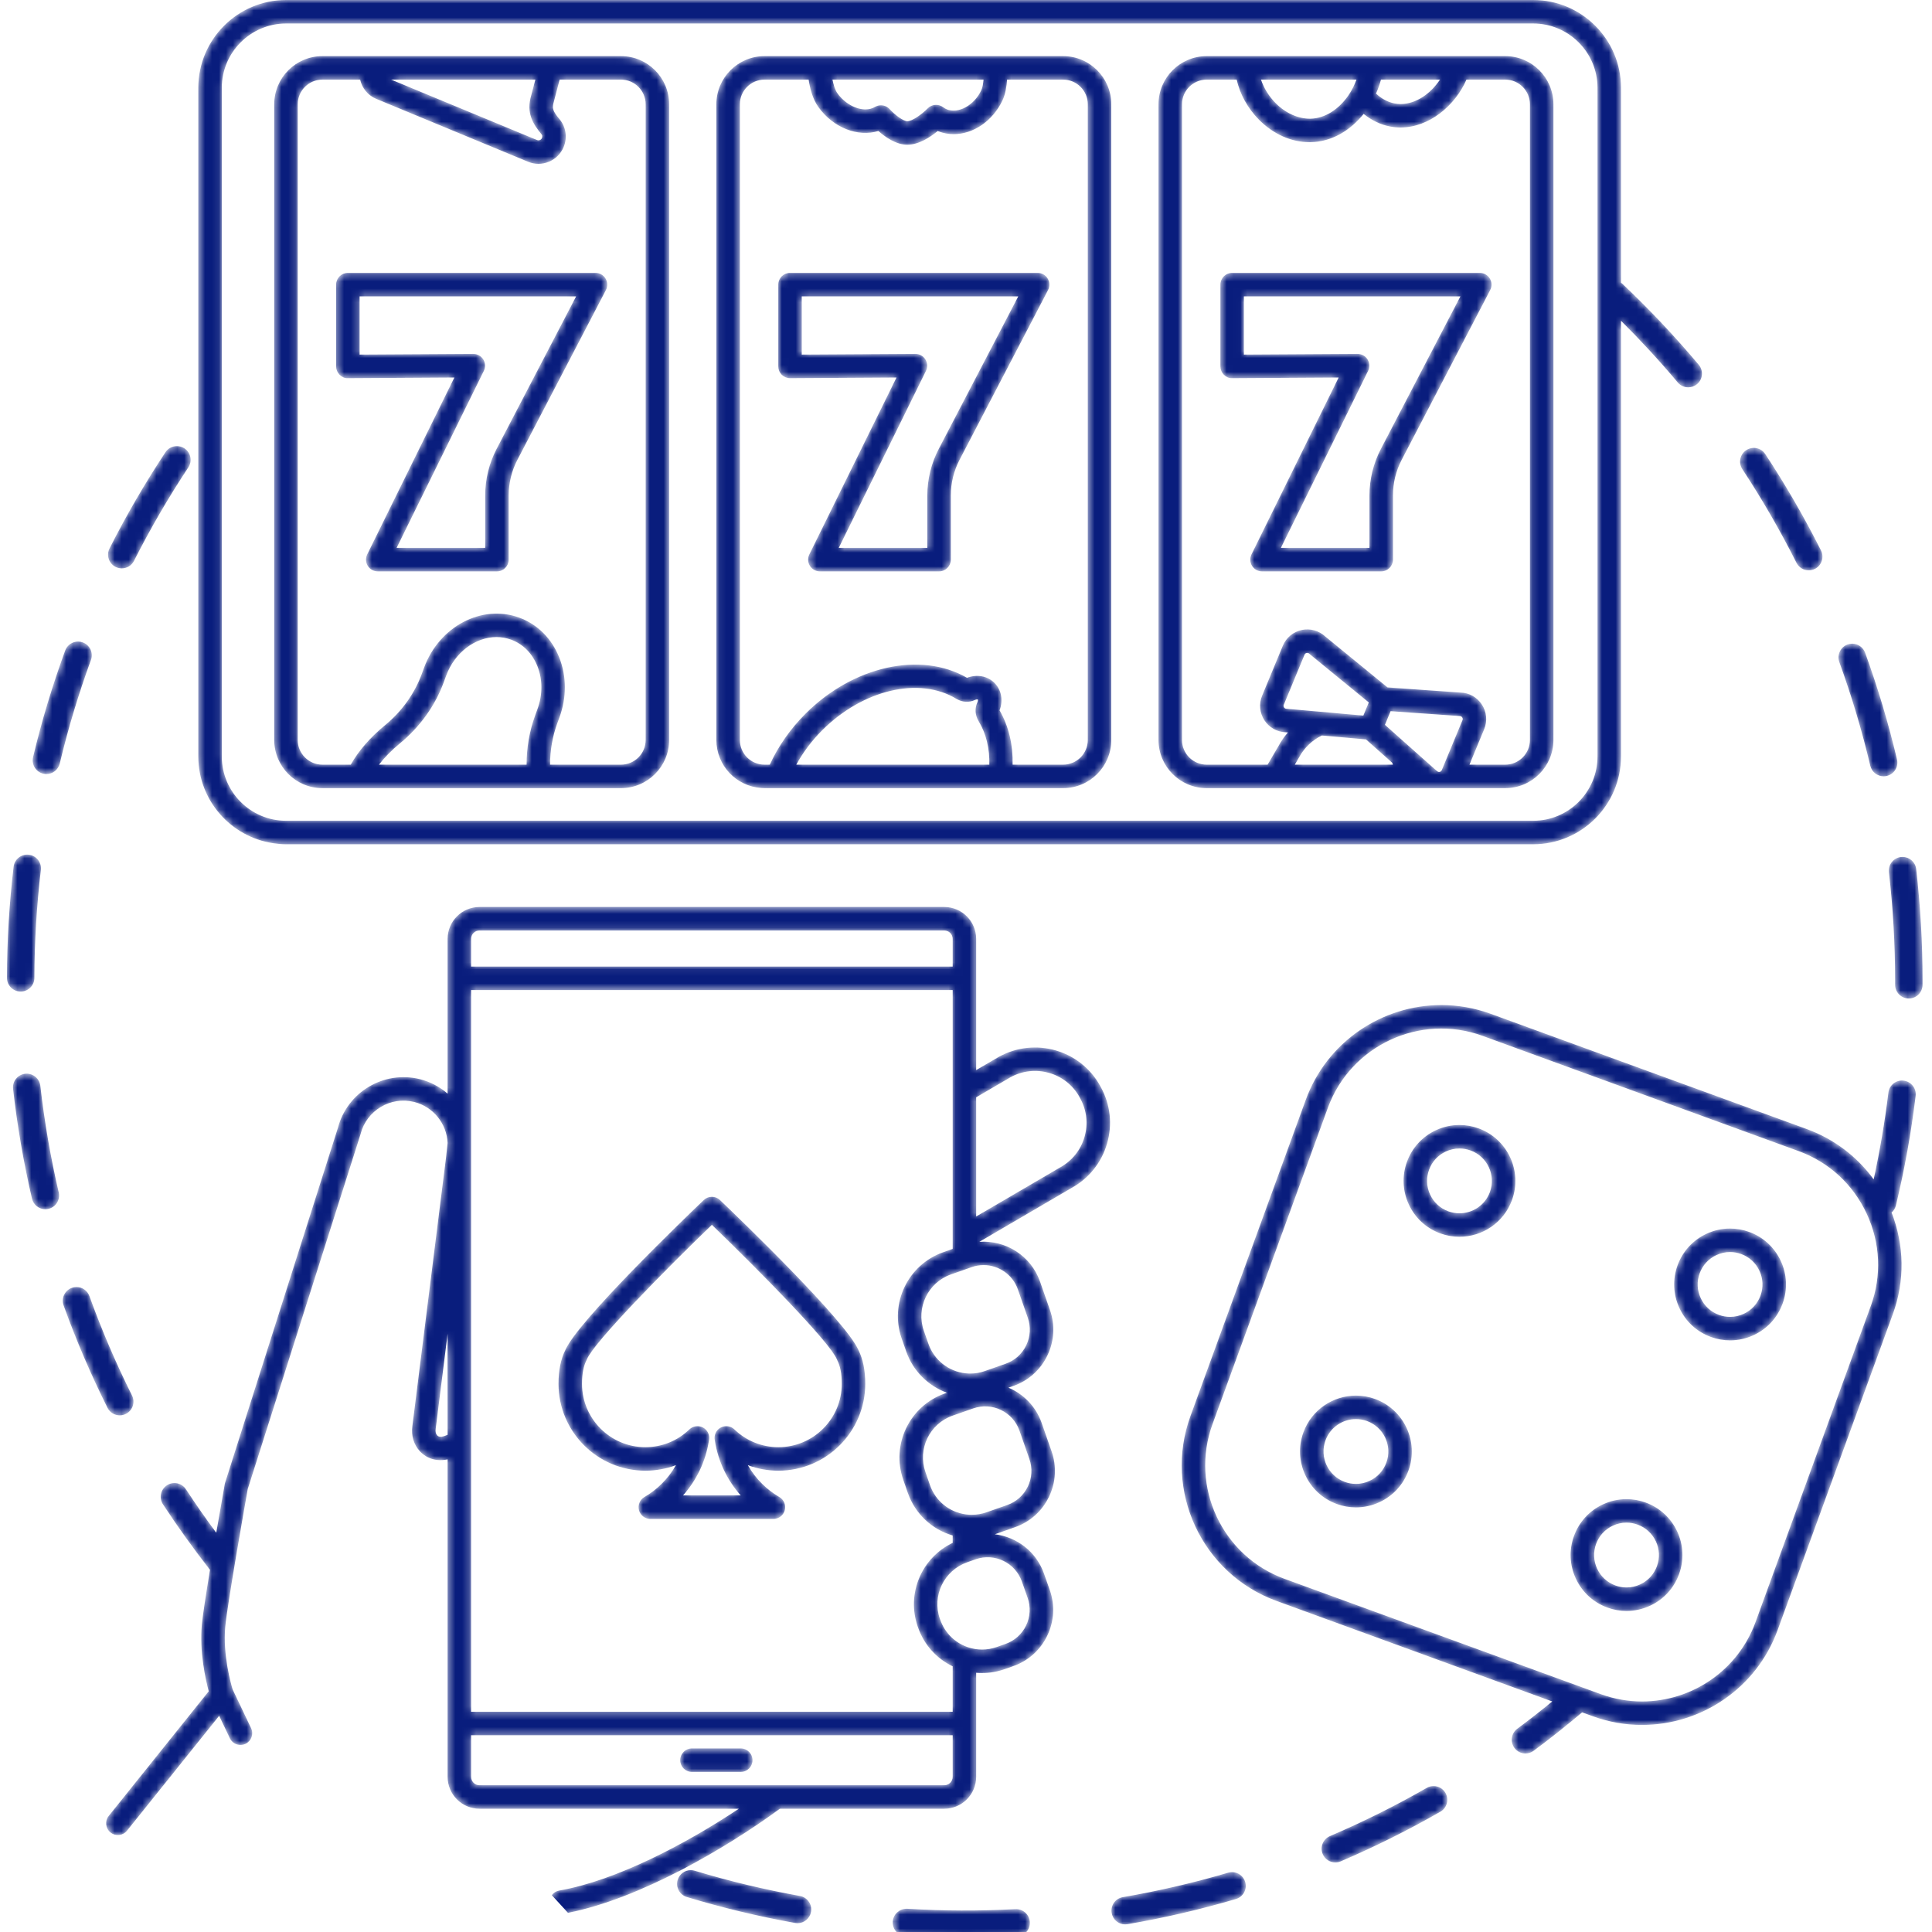 <?xml version="1.0" encoding="UTF-8"?>
<svg width="278px" height="278px" viewBox="0 0 278 278" version="1.1" xmlns="http://www.w3.org/2000/svg" xmlns:xlink="http://www.w3.org/1999/xlink">
    <title>HDW/item/1_prom</title>
    <defs>
        <path d="M40.171,0 C33.203,0 27.535,5.668 27.535,12.636 L27.535,12.636 L27.535,108.847 C27.535,115.183 32.227,120.43 38.316,121.332 L38.316,121.332 C38.923,121.422 39.539,121.484 40.171,121.484 L40.171,121.484 L219.613,121.484 C226.58,121.484 232.249,115.816 232.249,108.847 L232.249,108.847 L232.249,103.936 L232.249,46.151 C235.097,48.988 237.836,51.961 240.411,55.029 L240.411,55.029 C240.802,55.495 241.361,55.734 241.925,55.734 L241.925,55.734 C242.373,55.734 242.823,55.583 243.195,55.272 L243.195,55.272 C244.03,54.571 244.138,53.325 243.436,52.489 L243.436,52.489 C240.013,48.412 236.317,44.492 232.448,40.837 L232.448,40.837 C232.386,40.778 232.316,40.731 232.249,40.682 L232.249,40.682 L232.249,12.636 C232.249,5.668 226.58,0 219.612,0 L219.612,0 L40.171,0 Z M30.916,108.847 L30.916,12.636 C30.916,7.533 35.068,3.381 40.171,3.381 L40.171,3.381 L219.612,3.381 C224.715,3.381 228.868,7.533 228.868,12.636 L228.868,12.636 L228.868,108.847 C228.868,113.951 224.715,118.103 219.613,118.103 L219.613,118.103 L40.171,118.103 C35.068,118.103 30.916,113.951 30.916,108.847 L30.916,108.847 Z M210.803,8.075 L209.101,8.075 L207.413,8.075 L198.094,8.075 L196.39,8.075 L194.697,8.075 L194.614,8.075 L192.923,8.075 L191.233,8.075 L180.227,8.075 L178.508,8.075 L176.791,8.075 L172.63,8.075 C168.809,8.075 165.7,11.184 165.7,15.005 L165.7,15.005 L165.7,106.478 C165.7,110.3 168.809,113.409 172.63,113.409 L172.63,113.409 L179.421,113.409 L181.379,113.409 L183.337,113.409 L199.797,113.409 L201.505,113.409 L203.2,113.409 L203.45,113.409 L208.662,113.409 L215.596,113.409 C219.417,113.409 222.526,110.3 222.526,106.478 L222.526,106.478 L222.526,15.005 C222.526,11.184 219.417,8.075 215.595,8.075 L215.595,8.075 L210.803,8.075 Z M210.009,11.457 L215.595,11.457 C217.553,11.457 219.145,13.049 219.145,15.005 L219.145,15.005 L219.145,106.478 C219.145,108.436 217.553,110.028 215.596,110.028 L215.596,110.028 L210.447,110.028 L212.564,104.919 C213.046,103.754 212.921,102.427 212.229,101.373 L212.229,101.373 C211.536,100.319 210.37,99.677 209.202,99.66 L209.202,99.66 L198.655,98.912 L189.692,91.582 C188.79,90.745 187.54,90.396 186.331,90.645 L186.331,90.645 C185.095,90.902 184.07,91.751 183.587,92.916 L183.587,92.916 L180.608,100.106 C180.125,101.272 180.25,102.597 180.942,103.651 L180.942,103.651 C181.623,104.686 182.758,105.324 183.994,105.368 L183.994,105.368 L184.32,105.396 C183.804,105.99 183.341,106.642 182.957,107.364 L182.957,107.364 L181.398,110.028 L172.63,110.028 C170.673,110.028 169.08,108.436 169.08,106.478 L169.08,106.478 L169.08,15.005 C169.08,13.048 170.673,11.457 172.63,11.457 L172.63,11.457 L176.947,11.457 C177.411,13.537 178.532,15.589 180.16,17.227 L180.16,17.227 C182.235,19.316 184.813,20.461 187.436,20.461 L187.436,20.461 C187.48,20.461 187.522,20.461 187.565,20.46 L187.565,20.46 C190.664,20.416 193.335,18.737 195.217,16.387 L195.217,16.387 C196.351,17.308 197.642,17.938 199.024,18.204 L199.024,18.204 C199.53,18.302 200.033,18.348 200.531,18.348 L200.531,18.348 C204.67,18.348 208.425,15.142 210.009,11.457 L210.009,11.457 Z M199.665,14.884 C198.7,14.698 197.789,14.204 196.999,13.463 L196.999,13.463 C197.292,12.807 197.53,12.136 197.709,11.457 L197.709,11.457 L206.196,11.457 C204.902,13.436 202.762,14.969 200.554,14.969 L200.554,14.969 C200.258,14.969 199.961,14.941 199.665,14.884 L199.665,14.884 Z M182.56,14.845 C181.588,13.867 180.856,12.671 180.448,11.457 L180.448,11.457 L191.83,11.457 L193.633,11.457 L194.185,11.457 C194.106,11.674 194.019,11.889 193.925,12.101 L193.925,12.101 C193.659,12.702 193.337,13.283 192.958,13.821 L192.958,13.821 C191.644,15.684 189.706,17.048 187.517,17.079 L187.517,17.079 C187.513,17.079 187.511,17.079 187.507,17.079 L187.507,17.079 C185.795,17.079 184.012,16.308 182.56,14.845 L182.56,14.845 Z M188.649,102.386 L184.241,101.994 C184.2,101.99 184.16,101.989 184.119,101.988 L184.119,101.988 C183.932,101.985 183.826,101.882 183.769,101.796 L183.769,101.796 C183.713,101.71 183.661,101.572 183.732,101.4 L183.732,101.4 L186.711,94.21 C186.781,94.038 186.917,93.977 187.017,93.957 L187.017,93.957 C187.045,93.951 187.076,93.947 187.111,93.947 L187.111,93.947 C187.198,93.947 187.303,93.974 187.4,94.067 L187.4,94.067 C187.433,94.1 187.469,94.132 187.505,94.162 L187.505,94.162 L195.957,101.073 L195.958,101.074 L195.509,102.156 L195.173,102.967 L195.172,102.967 L188.649,102.386 Z M205.72,110.909 L204.729,110.028 L202.13,107.718 L198.281,104.297 L198.565,103.615 L199.096,102.332 L209.055,103.037 C209.239,103.04 209.346,103.143 209.402,103.228 L209.402,103.228 C209.459,103.314 209.511,103.453 209.44,103.625 L209.44,103.625 L206.787,110.028 L206.462,110.815 C206.391,110.987 206.255,111.047 206.155,111.069 L206.155,111.069 C206.13,111.073 206.101,111.078 206.071,111.078 L206.071,111.078 C205.978,111.078 205.861,111.043 205.72,110.909 L205.72,110.909 Z M185.907,109.013 C186.675,107.576 187.845,106.493 189.208,105.832 L189.208,105.832 L195.554,106.396 L199.323,109.746 C199.361,109.839 199.4,109.932 199.433,110.028 L199.433,110.028 L185.315,110.028 L185.907,109.013 Z M147.7,8.075 L142.612,8.075 L116.814,8.075 L111.746,8.075 L109.008,8.075 C105.188,8.075 102.079,11.184 102.079,15.005 L102.079,15.005 L102.079,106.478 C102.079,110.144 104.941,113.145 108.546,113.385 L108.546,113.385 C108.7,113.396 108.852,113.409 109.008,113.409 L109.008,113.409 L112.105,113.409 L140.896,113.409 L144.331,113.409 L151.975,113.409 C155.797,113.409 158.905,110.3 158.905,106.478 L158.905,106.478 L158.905,15.005 C158.905,11.184 155.797,8.075 151.975,8.075 L151.975,8.075 L147.7,8.075 Z M143.25,14.444 C143.689,13.515 143.85,12.379 143.907,11.457 L143.907,11.457 L151.975,11.457 C153.931,11.457 155.524,13.049 155.524,15.005 L155.524,15.005 L155.524,106.478 C155.524,108.436 153.931,110.028 151.975,110.028 L151.975,110.028 L144.712,110.028 C144.771,107.216 144.172,104.526 142.828,102.213 L142.828,102.213 C143.375,100.79 143.102,99.269 142.095,98.263 L142.095,98.263 C141.09,97.258 139.57,96.985 138.147,97.532 L138.147,97.532 C131.505,93.674 121.785,95.82 114.911,102.694 L114.911,102.694 C112.684,104.92 110.959,107.428 109.766,110.028 L109.766,110.028 L109.008,110.028 C107.052,110.028 105.46,108.436 105.46,106.478 L105.46,106.478 L105.46,15.005 C105.46,13.048 107.052,11.457 109.008,11.457 L109.008,11.457 L115.354,11.457 C115.531,12.631 115.915,14.227 116.748,15.389 L116.748,15.389 C118.906,18.402 122.477,19.759 125.389,18.847 L125.389,18.847 C126.353,19.704 127.925,20.827 129.554,20.827 L129.554,20.827 C131.222,20.827 132.892,19.71 133.931,18.851 L133.931,18.851 C133.964,18.865 133.999,18.878 134.032,18.892 L134.032,18.892 C134.745,19.172 135.488,19.305 136.234,19.305 L136.234,19.305 C139.013,19.305 141.83,17.454 143.25,14.444 L143.25,14.444 Z M119.496,13.421 C119.166,12.959 118.936,12.202 118.787,11.457 L118.787,11.457 L140.523,11.457 C140.476,12.023 140.377,12.61 140.192,13.002 L140.192,13.002 C139.182,15.14 136.929,16.396 135.27,15.745 L135.27,15.745 C135.072,15.666 134.887,15.562 134.719,15.434 L134.719,15.434 C134.041,14.916 133.079,14.987 132.482,15.598 L132.482,15.598 C131.61,16.49 130.225,17.445 129.554,17.445 L129.554,17.445 C129,17.445 127.758,16.53 127.022,15.714 L127.022,15.714 C126.691,15.345 126.229,15.151 125.761,15.151 L125.761,15.151 C125.464,15.151 125.165,15.229 124.895,15.39 L124.895,15.39 C124.495,15.63 124.028,15.742 123.529,15.742 L123.529,15.742 C122.147,15.742 120.535,14.871 119.496,13.421 L119.496,13.421 Z M117.302,105.085 C123.168,99.219 131.292,97.316 136.62,100.558 L136.62,100.558 C137.448,101.062 138.445,101.121 139.282,100.721 L139.282,100.721 C139.51,100.612 139.675,100.635 139.704,100.653 L139.704,100.653 C139.724,100.684 139.747,100.85 139.638,101.076 L139.638,101.076 C139.238,101.916 139.299,102.912 139.802,103.741 L139.802,103.741 C140.917,105.573 141.41,107.74 141.356,110.028 L141.356,110.028 L113.579,110.028 C114.543,108.279 115.788,106.599 117.302,105.085 L117.302,105.085 Z M80.41,8.075 L76.916,8.075 L58.947,8.075 L51.643,8.075 L45.389,8.075 C41.568,8.075 38.459,11.184 38.459,15.005 L38.459,15.005 L38.459,106.478 C38.459,110.3 41.568,113.409 45.389,113.409 L45.389,113.409 L48.05,113.409 L51.599,113.409 L75.045,113.409 L78.464,113.409 L88.355,113.409 C92.176,113.409 95.285,110.3 95.285,106.478 L95.285,106.478 L95.285,15.005 C95.285,11.184 92.176,8.075 88.355,8.075 L88.355,8.075 L80.41,8.075 Z M77.984,23.273 C78.953,22.872 79.706,22.117 80.108,21.149 L80.108,21.149 C80.665,19.803 80.439,18.274 79.517,17.158 L79.517,17.158 C78.528,15.961 78.403,15.588 78.706,14.592 L78.706,14.592 L79.526,11.457 L88.355,11.457 C90.311,11.457 91.904,13.048 91.904,15.005 L91.904,15.005 L91.904,106.478 C91.904,108.436 90.311,110.028 88.355,110.028 L88.355,110.028 L78.15,110.028 C78.149,107.986 78.496,105.961 79.198,104.051 L79.198,104.051 L79.501,103.224 C80.544,100.381 80.539,97.336 79.486,94.65 L79.486,94.65 C78.403,91.892 76.356,89.84 73.718,88.871 L73.718,88.871 C68.347,86.899 62.203,90.129 60.022,96.071 L60.022,96.071 L59.681,96.996 C58.644,99.823 56.815,102.37 54.393,104.361 L54.393,104.361 C52.252,106.118 50.614,108.018 49.468,110.028 L49.468,110.028 L45.389,110.028 C43.432,110.028 41.839,108.436 41.839,106.478 L41.839,106.478 L41.839,15.005 C41.839,13.048 43.432,11.457 45.389,11.457 L45.389,11.457 L50.819,11.457 C51.091,12.66 51.916,13.72 53.139,14.226 L53.139,14.226 L74.98,23.273 C75.463,23.474 75.972,23.574 76.482,23.574 L76.482,23.574 C76.99,23.574 77.499,23.474 77.984,23.273 L77.984,23.273 Z M76.273,20.149 L55.287,11.457 L76.032,11.457 L75.452,13.672 C74.659,16.287 75.737,17.892 76.91,19.311 L76.91,19.311 C77.032,19.459 77.061,19.668 76.984,19.855 L76.984,19.855 C76.909,20.036 76.767,20.117 76.69,20.149 L76.69,20.149 C76.644,20.168 76.57,20.191 76.48,20.191 L76.48,20.191 C76.418,20.191 76.347,20.18 76.273,20.149 L76.273,20.149 Z M56.54,106.972 C59.426,104.599 61.611,101.553 62.855,98.162 L62.855,98.162 L63.196,97.237 C64.442,93.844 67.428,91.671 70.441,91.671 L70.441,91.671 C71.151,91.671 71.862,91.793 72.552,92.045 L72.552,92.045 C74.27,92.676 75.615,94.04 76.338,95.885 L76.338,95.885 C77.09,97.8 77.086,99.992 76.326,102.059 L76.326,102.059 L76.023,102.886 C75.184,105.17 74.769,107.59 74.77,110.028 L74.77,110.028 L53.527,110.028 C54.346,108.975 55.344,107.954 56.54,106.972 L56.54,106.972 Z M176.297,39.266 C175.363,39.266 174.607,40.023 174.607,40.956 L174.607,40.956 L174.607,52.724 C174.607,53.175 174.786,53.606 175.106,53.924 L175.106,53.924 C175.425,54.242 175.85,54.449 176.308,54.416 L176.308,54.416 L191.62,54.322 L179.077,79.781 C178.819,80.305 178.85,80.924 179.158,81.421 L179.158,81.421 C179.467,81.917 180.01,82.219 180.594,82.219 L180.594,82.219 L197.746,82.219 C198.68,82.219 199.437,81.461 199.437,80.528 L199.437,80.528 L199.437,71.275 C199.437,69.51 199.869,67.748 200.685,66.181 L200.685,66.181 L213.427,41.738 C213.701,41.214 213.681,40.585 213.374,40.08 L213.374,40.08 C213.067,39.575 212.519,39.266 211.928,39.266 L211.928,39.266 L176.297,39.266 Z M177.987,42.647 L209.14,42.647 L197.687,64.618 C196.62,66.666 196.056,68.968 196.056,71.275 L196.056,71.275 L196.056,78.837 L183.311,78.837 L195.862,53.362 C196.121,52.837 196.09,52.215 195.779,51.718 L195.779,51.718 C195.47,51.224 194.928,50.925 194.345,50.925 L194.345,50.925 L194.335,50.925 L177.987,51.023 L177.987,42.647 Z M112.676,39.266 C111.742,39.266 110.986,40.023 110.986,40.956 L110.986,40.956 L110.986,52.724 C110.986,53.175 111.165,53.606 111.484,53.924 L111.484,53.924 C111.801,54.239 112.228,54.416 112.676,54.416 L112.676,54.416 L112.686,54.416 L127.999,54.322 L115.457,79.781 C115.199,80.305 115.23,80.924 115.538,81.421 L115.538,81.421 C115.847,81.917 116.39,82.219 116.974,82.219 L116.974,82.219 L134.126,82.219 C135.06,82.219 135.816,81.461 135.816,80.528 L135.816,80.528 L135.816,71.275 C135.816,69.51 136.249,67.748 137.065,66.181 L137.065,66.181 L149.806,41.738 C150.08,41.214 150.06,40.585 149.753,40.08 L149.753,40.08 C149.447,39.575 148.898,39.266 148.308,39.266 L148.308,39.266 L112.676,39.266 Z M114.367,42.647 L145.519,42.647 L134.067,64.618 C133,66.666 132.436,68.968 132.436,71.275 L132.436,71.275 L132.436,78.837 L119.691,78.837 L132.242,53.362 C132.5,52.837 132.469,52.215 132.157,51.718 L132.157,51.718 C131.849,51.224 131.307,50.925 130.725,50.925 L130.725,50.925 L130.714,50.925 L114.367,51.023 L114.367,42.647 Z M49.056,39.266 C48.122,39.266 47.366,40.023 47.366,40.956 L47.366,40.956 L47.366,52.724 C47.366,53.175 47.545,53.606 47.864,53.924 L47.864,53.924 C48.184,54.242 48.609,54.449 49.066,54.416 L49.066,54.416 L64.379,54.322 L51.837,79.781 C51.578,80.305 51.608,80.924 51.917,81.421 L51.917,81.421 C52.226,81.917 52.769,82.219 53.353,82.219 L53.353,82.219 L70.505,82.219 C71.44,82.219 72.196,81.461 72.196,80.528 L72.196,80.528 L72.196,71.275 C72.196,69.51 72.627,67.748 73.444,66.181 L73.444,66.181 L86.186,41.738 C86.46,41.214 86.439,40.585 86.132,40.08 L86.132,40.08 C85.826,39.575 85.278,39.266 84.688,39.266 L84.688,39.266 L49.056,39.266 Z M50.746,42.647 L81.899,42.647 L70.446,64.618 C69.379,66.666 68.816,68.968 68.816,71.275 L68.816,71.275 L68.816,78.837 L56.07,78.837 L68.621,53.362 C68.88,52.837 68.849,52.215 68.538,51.718 L68.538,51.718 C68.228,51.224 67.686,50.925 67.105,50.925 L67.105,50.925 L67.094,50.925 L50.746,51.023 L50.746,42.647 Z M22.805,65.076 C19.868,69.513 17.162,74.17 14.76,78.918 L14.76,78.918 C14.267,79.891 14.658,81.079 15.63,81.572 L15.63,81.572 C15.916,81.716 16.221,81.784 16.52,81.784 L16.52,81.784 C17.242,81.784 17.937,81.388 18.284,80.701 L18.284,80.701 C20.617,76.09 23.247,71.566 26.099,67.255 L26.099,67.255 C26.701,66.346 26.451,65.121 25.543,64.517 L25.543,64.517 C25.206,64.296 24.828,64.191 24.454,64.191 L24.454,64.191 C23.813,64.191 23.184,64.501 22.805,65.076 L22.805,65.076 Z M250.273,64.772 C249.361,65.372 249.109,66.597 249.709,67.507 L249.709,67.507 C252.555,71.829 255.175,76.362 257.497,80.98 L257.497,80.98 C257.845,81.67 258.541,82.069 259.264,82.069 L259.264,82.069 C259.562,82.069 259.865,82.001 260.15,81.858 L260.15,81.858 C261.124,81.368 261.517,80.18 261.027,79.206 L261.027,79.206 C258.635,74.45 255.939,69.784 253.007,65.335 L253.007,65.335 C252.629,64.759 252,64.446 251.358,64.445 L251.358,64.445 C250.986,64.445 250.608,64.551 250.273,64.772 L250.273,64.772 Z M8.377,93.61 C6.544,98.612 4.989,103.772 3.756,108.948 L3.756,108.948 C3.504,110.008 4.159,111.073 5.22,111.327 L5.22,111.327 C5.375,111.363 5.528,111.381 5.679,111.381 L5.679,111.381 C6.572,111.381 7.382,110.77 7.598,109.863 L7.598,109.863 C8.796,104.838 10.306,99.826 12.085,94.969 L12.085,94.969 C12.462,93.945 11.935,92.811 10.912,92.436 L10.912,92.436 C10.688,92.353 10.459,92.314 10.233,92.314 L10.233,92.314 C9.428,92.314 8.671,92.81 8.377,93.61 L8.377,93.61 Z M264.846,92.738 C263.82,93.111 263.291,94.245 263.664,95.269 L263.664,95.269 C265.433,100.13 266.931,105.147 268.119,110.182 L268.119,110.182 C268.333,111.091 269.144,111.704 270.038,111.704 L270.038,111.704 C270.19,111.704 270.341,111.687 270.495,111.651 L270.495,111.651 C271.556,111.4 272.214,110.337 271.963,109.275 L271.963,109.275 C270.74,104.091 269.197,98.924 267.377,93.919 L267.377,93.919 C267.084,93.118 266.325,92.618 265.519,92.618 L265.519,92.618 C265.296,92.618 265.068,92.656 264.846,92.738 L264.846,92.738 Z M0.956,124.716 C0.335,129.983 0.013,135.361 -7.63041484e-06,140.7 L-7.63041484e-06,140.7 C-0.003,141.791 0.879,142.677 1.97,142.679 L1.97,142.679 L1.974,142.679 C3.062,142.679 3.947,141.798 3.949,140.709 L3.949,140.709 C3.962,135.521 4.276,130.296 4.878,125.179 L4.878,125.179 C5.006,124.096 4.231,123.114 3.148,122.987 L3.148,122.987 C3.071,122.978 2.994,122.973 2.917,122.973 L2.917,122.973 C1.927,122.973 1.074,123.71 0.956,124.716 L0.956,124.716 Z M272.535,123.316 C271.452,123.441 270.675,124.421 270.8,125.505 L270.8,125.505 C271.392,130.625 271.692,135.851 271.692,141.037 L271.692,141.037 L271.69,141.692 C271.685,142.783 272.565,143.672 273.656,143.676 L273.656,143.676 L273.664,143.676 C274.752,143.676 275.635,142.798 275.639,141.71 L275.639,141.71 L275.64,141.037 C275.64,135.701 275.333,130.322 274.724,125.052 L274.724,125.052 C274.607,124.04 273.757,123.305 272.754,123.305 L272.754,123.305 C272.682,123.305 272.608,123.308 272.535,123.316 L272.535,123.316 Z M67.996,130.508 C65.465,130.508 63.407,132.567 63.407,135.097 L63.407,135.097 L63.407,157.367 C62.279,156.39 60.924,155.66 59.413,155.282 L59.413,155.282 C54.238,153.989 48.947,157.144 47.614,162.315 L47.614,162.315 L42.952,176.982 L31.392,213.345 C31.369,213.415 31.352,213.487 31.339,213.56 L31.339,213.56 C31.288,213.846 30.747,216.881 30.116,220.553 L30.116,220.553 C28.599,218.502 27.141,216.412 25.753,214.293 L25.753,214.293 C25.155,213.381 23.931,213.125 23.018,213.724 L23.018,213.724 C22.106,214.321 21.851,215.544 22.448,216.458 L22.448,216.458 C24.558,219.679 26.828,222.835 29.216,225.888 L29.216,225.888 C28.656,229.279 28.172,232.399 28.046,233.761 L28.046,233.761 C27.683,237.672 28.57,241.632 29.033,243.361 L29.033,243.361 L14.643,261.303 C14.059,262.031 14.175,263.094 14.903,263.679 L14.903,263.679 C15.632,264.263 16.697,264.147 17.28,263.418 L17.28,263.418 L17.457,263.197 L30.536,246.891 L32.075,250.122 C32.366,250.731 32.971,251.086 33.603,251.086 L33.603,251.086 C33.847,251.086 34.095,251.033 34.33,250.921 L34.33,250.921 C35.173,250.519 35.53,249.51 35.129,248.667 L35.129,248.667 L32.471,243.09 C32.246,242.345 31.039,238.101 31.413,234.073 L31.413,234.073 C31.721,230.759 34.393,215.7 34.648,214.263 L34.648,214.263 L50.852,163.29 C50.865,163.252 50.876,163.215 50.884,163.177 L50.884,163.177 C50.886,163.171 50.889,163.165 50.889,163.158 L50.889,163.158 C51.76,159.78 55.217,157.716 58.594,158.564 L58.594,158.564 C61.316,159.242 63.281,161.655 63.404,164.455 L63.404,164.455 L63.19,166.474 L58.337,205.195 C58.144,206.565 58.542,207.894 59.422,208.833 L59.422,208.833 C59.929,209.382 61.236,210.448 63.407,209.993 L63.407,209.993 L63.407,255.674 C63.407,258.204 65.465,260.264 67.996,260.264 L67.996,260.264 L105.312,260.264 C97.709,265.313 87.677,270.604 79.473,272.034 L79.473,272.034 C79.043,272.108 78.657,272.347 78.4,272.7 L78.4,272.7 L65.749,289.976 C65.709,290.033 65.678,290.094 65.645,290.154 L65.645,290.154 C65.234,290.889 65.418,291.829 66.114,292.339 L66.114,292.339 C66.416,292.56 66.765,292.666 67.112,292.666 L67.112,292.666 C67.633,292.666 68.146,292.425 68.478,291.974 L68.478,291.974 L80.731,275.24 C90.895,273.252 103.322,266.062 111.218,260.264 L111.218,260.264 L134.873,260.264 C137.404,260.264 139.463,258.204 139.463,255.674 L139.463,255.674 L139.463,242.47 L139.463,240.701 C139.744,240.725 140.025,240.74 140.306,240.74 L140.306,240.74 C141.397,240.74 142.488,240.554 143.548,240.184 L143.548,240.184 L144.789,239.745 C146.956,238.988 148.697,237.432 149.691,235.364 L149.691,235.364 C150.686,233.298 150.817,230.966 150.057,228.793 L150.057,228.793 L149.225,226.437 C148.111,223.256 145.292,221.155 142.147,220.769 L142.147,220.769 L145.049,219.752 C147.211,218.995 148.95,217.44 149.943,215.373 L149.943,215.373 C150.937,213.306 151.067,210.978 150.309,208.817 L150.309,208.817 L148.878,204.724 C148.041,202.352 146.257,200.584 144.106,199.675 L144.106,199.675 L144.819,199.424 C146.981,198.667 148.719,197.112 149.713,195.044 L149.713,195.044 C150.706,192.979 150.837,190.65 150.078,188.488 L150.078,188.488 L148.647,184.395 C147.333,180.671 143.691,178.423 139.927,178.689 L139.927,178.689 L153.186,170.939 C155.689,169.56 157.505,167.29 158.299,164.544 L158.299,164.544 C159.094,161.8 158.771,158.912 157.407,156.441 L157.407,156.441 L157.306,156.251 C154.462,151.085 147.94,149.197 142.734,152.066 L142.734,152.066 L139.463,153.978 L139.463,135.097 C139.463,132.567 137.404,130.508 134.873,130.508 L134.873,130.508 L67.996,130.508 Z M66.788,135.097 C66.788,134.431 67.33,133.89 67.996,133.89 L67.996,133.89 L134.873,133.89 C135.54,133.89 136.082,134.431 136.082,135.097 L136.082,135.097 L136.082,139.079 L66.788,139.079 L66.788,135.097 Z M66.788,142.46 L136.082,142.46 L136.082,179.709 L134.725,180.186 C129.647,181.972 126.965,187.55 128.749,192.621 L128.749,192.621 L129.41,194.5 C130.381,197.275 132.567,199.416 135.251,200.407 L135.251,200.407 L134.946,200.514 C129.872,202.298 127.195,207.876 128.976,212.942 L128.976,212.942 L129.631,214.832 C130.691,217.837 133.097,220.075 136.082,220.946 L136.082,220.946 L136.082,222.01 C131.625,224.12 129.384,229.311 131.063,234.086 L131.063,234.086 L131.108,234.205 C131.971,236.676 133.751,238.647 136.082,239.767 L136.082,239.767 L136.082,246.305 L66.788,246.305 L66.788,142.46 Z M139.463,157.893 L144.403,155.007 C147.94,153.06 152.399,154.349 154.331,157.856 L154.331,157.856 L154.432,158.047 C155.374,159.755 155.595,161.728 155.05,163.604 L155.05,163.604 C154.507,165.482 153.267,167.034 151.517,167.998 L151.517,167.998 L139.463,175.044 L139.463,157.893 Z M137.945,197.606 C135.51,197.357 133.411,195.7 132.6,193.38 L132.6,193.38 L131.938,191.499 C130.774,188.188 132.528,184.543 135.845,183.376 L135.845,183.376 L138.332,182.503 C138.333,182.502 138.334,182.502 138.335,182.502 L138.335,182.502 L138.82,182.331 C139.387,182.132 139.965,182.038 140.535,182.038 L140.535,182.038 C142.685,182.038 144.703,183.38 145.457,185.516 L145.457,185.516 L146.887,189.606 C147.346,190.916 147.267,192.327 146.665,193.579 L146.665,193.579 C146.063,194.833 145.011,195.774 143.698,196.233 L143.698,196.233 L140.718,197.281 C140.042,197.523 139.344,197.643 138.631,197.643 L138.631,197.643 C138.404,197.643 138.174,197.631 137.945,197.606 L137.945,197.606 Z M61.898,206.53 C61.715,206.335 61.636,206.012 61.688,205.641 L61.688,205.641 L63.407,191.923 L63.407,206.446 L63.246,206.523 C62.868,206.683 62.597,206.738 62.4,206.738 L62.4,206.738 C62.089,206.738 61.964,206.601 61.898,206.53 L61.898,206.53 Z M137.994,217.911 C135.606,217.595 133.624,215.985 132.824,213.715 L132.824,213.715 L132.168,211.827 C131.003,208.514 132.752,204.869 136.068,203.704 L136.068,203.704 L138.329,202.909 L139.052,202.659 C141.758,201.711 144.733,203.143 145.688,205.845 L145.688,205.845 L147.118,209.934 C147.577,211.244 147.498,212.655 146.895,213.908 L146.895,213.908 C146.293,215.16 145.24,216.102 143.931,216.561 L143.931,216.561 L140.948,217.607 C140.266,217.845 139.548,217.966 138.828,217.966 L138.828,217.966 C138.549,217.966 138.27,217.948 137.994,217.911 L137.994,217.911 Z M138.309,237.035 C136.416,236.401 134.954,234.964 134.288,233.055 L134.288,233.055 L134.241,232.933 C133.077,229.621 134.831,225.977 138.171,224.802 L138.171,224.802 L138.344,224.739 L139.395,224.369 C142.107,223.423 145.086,224.851 146.035,227.56 L146.035,227.56 L146.867,229.915 C147.327,231.23 147.248,232.645 146.645,233.898 L146.645,233.898 C146.042,235.151 144.988,236.094 143.667,236.555 L143.667,236.555 L142.425,236.994 C141.732,237.237 141.019,237.358 140.306,237.358 L140.306,237.358 C139.634,237.357 138.962,237.25 138.309,237.035 L138.309,237.035 Z M66.788,255.674 L66.788,249.687 L136.082,249.687 L136.082,255.674 C136.082,256.34 135.54,256.882 134.873,256.882 L134.873,256.882 L67.996,256.882 C67.33,256.882 66.788,256.34 66.788,255.674 L66.788,255.674 Z M186.888,158.259 L170.296,203.762 C166.377,214.51 171.934,226.441 182.68,230.361 L182.68,230.361 L184.583,231.054 L222.356,244.828 C220.705,246.174 219.031,247.492 217.327,248.751 L217.327,248.751 C216.451,249.4 216.265,250.637 216.914,251.514 L216.914,251.514 C217.302,252.037 217.898,252.315 218.504,252.315 L218.504,252.315 C218.911,252.315 219.323,252.189 219.676,251.928 L219.676,251.928 C222.054,250.169 224.383,248.315 226.656,246.396 L226.656,246.396 L228.184,246.952 C230.522,247.805 232.915,248.208 235.269,248.208 L235.269,248.208 C243.742,248.208 251.715,242.978 254.781,234.568 L254.781,234.568 L271.373,189.065 C273.109,184.306 273.02,179.178 271.185,174.473 L271.185,174.473 C271.482,174.214 271.708,173.867 271.808,173.454 L271.808,173.454 C273.053,168.288 274.008,162.985 274.646,157.691 L274.646,157.691 C274.776,156.608 274.003,155.625 272.921,155.494 L272.921,155.494 C271.838,155.358 270.853,156.135 270.724,157.219 L270.724,157.219 C270.219,161.401 269.502,165.586 268.606,169.703 L268.606,169.703 C266.204,166.402 262.892,163.889 258.99,162.466 L258.99,162.466 L238.297,154.922 L213.487,145.875 C211.148,145.022 208.753,144.618 206.397,144.618 L206.397,144.618 C197.923,144.618 189.953,149.851 186.888,158.259 L186.888,158.259 Z M229.341,243.775 L183.838,227.184 C174.843,223.904 170.193,213.916 173.472,204.921 L173.472,204.921 L190.065,159.417 C193.345,150.422 203.329,145.773 212.328,149.051 L212.328,149.051 L257.832,165.643 C262.169,167.225 265.641,170.419 267.604,174.638 L267.604,174.638 C269.57,178.857 269.779,183.569 268.198,187.907 L268.198,187.907 L251.605,233.41 C249.038,240.45 242.366,244.827 235.273,244.827 L235.273,244.827 C233.302,244.827 231.298,244.488 229.341,243.775 L229.341,243.775 Z M2.619,154.504 C1.536,154.626 0.757,155.604 0.88,156.688 L0.88,156.688 C1.478,161.981 2.394,167.291 3.601,172.47 L3.601,172.47 C3.814,173.381 4.626,173.998 5.523,173.998 L5.523,173.998 C5.671,173.998 5.822,173.981 5.973,173.945 L5.973,173.945 C7.035,173.697 7.695,172.635 7.449,171.573 L7.449,171.573 C6.276,166.543 5.386,161.386 4.804,156.244 L4.804,156.244 C4.69,155.237 3.829,154.49 2.845,154.49 L2.845,154.49 C2.771,154.49 2.695,154.494 2.619,154.504 L2.619,154.504 Z M205.614,162.631 C203.667,163.538 202.188,165.149 201.453,167.167 L201.453,167.167 C200.716,169.185 200.811,171.369 201.718,173.317 L201.718,173.317 C202.624,175.264 204.234,176.742 206.254,177.478 L206.254,177.478 C207.16,177.809 208.087,177.965 209,177.965 L209,177.965 C212.285,177.964 215.376,175.938 216.565,172.678 L216.565,172.678 C218.084,168.511 215.93,163.885 211.763,162.366 L211.763,162.366 C210.865,162.038 209.934,161.875 209.005,161.875 L209.005,161.875 C207.847,161.875 206.695,162.129 205.614,162.631 L205.614,162.631 Z M207.411,174.301 C206.242,173.875 205.309,173.018 204.783,171.889 L204.783,171.889 C204.257,170.761 204.203,169.495 204.631,168.325 L204.631,168.325 C205.056,167.155 205.913,166.222 207.042,165.696 L207.042,165.696 C207.667,165.405 208.335,165.259 209.006,165.259 L209.006,165.259 C209.544,165.259 210.084,165.353 210.606,165.543 L210.606,165.543 C213.02,166.423 214.268,169.105 213.389,171.518 L213.389,171.518 C212.698,173.409 210.907,174.583 209.003,174.583 L209.003,174.583 C208.474,174.583 207.936,174.492 207.411,174.301 L207.411,174.301 Z M100.266,172.679 C97.242,175.568 82.147,190.118 80.353,194.246 L80.353,194.246 C79.688,195.576 79.365,197.173 79.365,199.122 L79.365,199.122 C79.365,206.013 84.971,211.62 91.862,211.62 L91.862,211.62 C93.386,211.62 94.871,211.347 96.261,210.825 L96.261,210.825 C95.702,211.819 94.999,212.737 94.164,213.554 L94.164,213.554 C93.43,214.274 92.612,214.899 91.73,215.409 L91.73,215.409 C91.068,215.792 90.746,216.572 90.944,217.31 L90.944,217.31 C91.142,218.049 91.812,218.562 92.577,218.562 L92.577,218.562 L110.292,218.562 C111.056,218.562 111.727,218.049 111.924,217.31 L111.924,217.31 C112.123,216.572 111.801,215.792 111.139,215.409 L111.139,215.409 C110.259,214.899 109.441,214.275 108.706,213.554 L108.706,213.554 C107.871,212.737 107.169,211.821 106.609,210.825 L106.609,210.825 C107.998,211.347 109.484,211.62 111.008,211.62 L111.008,211.62 C117.898,211.62 123.504,206.013 123.504,199.122 L123.504,199.122 C123.504,197.173 123.181,195.576 122.516,194.246 L122.516,194.246 C120.722,190.118 105.626,175.568 102.602,172.679 L102.602,172.679 C102.276,172.366 101.856,172.209 101.434,172.209 L101.434,172.209 C101.014,172.209 100.593,172.366 100.266,172.679 L100.266,172.679 Z M82.746,199.122 C82.746,197.691 82.958,196.58 83.394,195.725 L83.394,195.725 C83.414,195.683 83.434,195.64 83.452,195.597 L83.452,195.597 C84.455,193.143 94.553,182.883 101.434,176.244 L101.434,176.244 C108.316,182.883 118.414,193.143 119.418,195.597 L119.418,195.597 C119.434,195.64 119.454,195.683 119.475,195.725 L119.475,195.725 C119.911,196.58 120.124,197.691 120.124,199.122 L120.124,199.122 C120.124,204.149 116.034,208.238 111.008,208.238 L111.008,208.238 C108.635,208.238 106.388,207.332 104.68,205.685 L104.68,205.685 C104.153,205.176 103.356,205.065 102.711,205.411 L102.711,205.411 C102.066,205.755 101.714,206.476 101.842,207.198 L101.842,207.198 L101.868,207.344 C102.343,210.282 103.621,212.971 105.588,215.181 L105.588,215.181 L97.283,215.181 C99.248,212.971 100.526,210.285 100.996,207.37 L100.996,207.37 L101.027,207.198 C101.155,206.476 100.803,205.755 100.157,205.41 L100.157,205.41 C99.513,205.066 98.716,205.177 98.189,205.685 L98.189,205.685 C96.481,207.332 94.234,208.238 91.862,208.238 L91.862,208.238 C86.835,208.238 82.746,204.149 82.746,199.122 L82.746,199.122 Z M244.55,177.532 C242.602,178.44 241.125,180.05 240.389,182.068 L240.389,182.068 C239.653,184.087 239.748,186.27 240.654,188.218 L240.654,188.218 C241.56,190.166 243.172,191.643 245.19,192.38 L245.19,192.38 C246.089,192.708 247.02,192.87 247.949,192.87 L247.949,192.87 C249.107,192.87 250.26,192.618 251.339,192.114 L251.339,192.114 C253.287,191.208 254.765,189.597 255.5,187.579 L255.5,187.579 C256.237,185.56 256.142,183.376 255.236,181.429 L255.236,181.429 C254.329,179.482 252.719,178.004 250.7,177.268 L250.7,177.268 C249.802,176.94 248.869,176.777 247.94,176.777 L247.94,176.777 C246.784,176.777 245.631,177.03 244.55,177.532 L244.55,177.532 Z M246.348,189.203 C245.178,188.776 244.245,187.92 243.72,186.791 L243.72,186.791 C243.195,185.662 243.139,184.397 243.566,183.226 L243.566,183.226 C243.993,182.057 244.849,181.123 245.977,180.598 L245.977,180.598 C246.603,180.306 247.272,180.16 247.941,180.16 L247.941,180.16 C248.481,180.16 249.02,180.255 249.542,180.445 L249.542,180.445 C250.711,180.871 251.645,181.727 252.17,182.856 L252.17,182.856 C252.696,183.985 252.75,185.25 252.324,186.42 L252.324,186.42 C252.324,186.421 252.323,186.421 252.323,186.421 L252.323,186.421 C251.898,187.59 251.041,188.524 249.912,189.049 L249.912,189.049 C249.286,189.34 248.618,189.488 247.947,189.488 L247.947,189.488 C247.409,189.488 246.869,189.393 246.348,189.203 L246.348,189.203 Z M9.336,185.311 C8.312,185.681 7.779,186.813 8.15,187.839 L8.15,187.839 C9.956,192.844 12.081,197.799 14.463,202.567 L14.463,202.567 C14.81,203.259 15.508,203.659 16.233,203.659 L16.233,203.659 C16.529,203.659 16.829,203.593 17.113,203.451 L17.113,203.451 C18.088,202.963 18.484,201.777 17.997,200.8 L17.997,200.8 C15.682,196.17 13.62,191.358 11.866,186.498 L11.866,186.498 C11.575,185.694 10.816,185.193 10.008,185.193 L10.008,185.193 C9.784,185.193 9.558,185.231 9.336,185.311 L9.336,185.311 Z M186.55,206.103 C185.032,210.27 187.186,214.895 191.353,216.413 L191.353,216.413 C192.251,216.742 193.184,216.905 194.113,216.905 L194.113,216.905 C195.269,216.905 196.423,216.652 197.502,216.149 L197.502,216.149 C199.449,215.243 200.927,213.631 201.663,211.613 L201.663,211.613 C201.663,211.613 201.664,211.613 201.664,211.613 L201.664,211.613 C203.182,207.446 201.028,202.821 196.862,201.302 L196.862,201.302 C195.956,200.971 195.028,200.815 194.114,200.815 L194.114,200.815 C190.831,200.815 187.74,202.843 186.55,206.103 L186.55,206.103 Z M192.511,213.237 C190.096,212.357 188.848,209.676 189.727,207.262 L189.727,207.262 C190.418,205.372 192.208,204.196 194.112,204.196 L194.112,204.196 C194.642,204.196 195.179,204.287 195.704,204.478 L195.704,204.478 C198.119,205.359 199.367,208.04 198.488,210.454 L198.488,210.454 C198.06,211.625 197.203,212.559 196.075,213.084 L196.075,213.084 C195.449,213.375 194.781,213.522 194.111,213.522 L194.111,213.522 C193.572,213.522 193.031,213.427 192.511,213.237 L192.511,213.237 Z M229.649,216.469 C227.701,217.375 226.223,218.987 225.488,221.005 L225.488,221.005 C224.75,223.022 224.846,225.207 225.752,227.154 L225.752,227.154 C226.659,229.101 228.269,230.579 230.288,231.315 L230.288,231.315 C231.187,231.643 232.119,231.806 233.048,231.806 L233.048,231.806 C234.204,231.806 235.357,231.553 236.438,231.05 L236.438,231.05 C238.386,230.144 239.863,228.532 240.599,226.515 L240.599,226.515 C241.335,224.496 241.24,222.312 240.334,220.365 L240.334,220.365 C239.428,218.418 237.817,216.94 235.798,216.204 L235.798,216.204 C234.899,215.876 233.967,215.713 233.037,215.713 L233.037,215.713 C231.881,215.713 230.728,215.965 229.649,216.469 L229.649,216.469 Z M231.446,228.138 C230.276,227.712 229.344,226.856 228.818,225.727 L228.818,225.727 C228.292,224.598 228.238,223.332 228.665,222.162 L228.665,222.162 C229.09,220.993 229.947,220.06 231.076,219.534 L231.076,219.534 C231.702,219.242 232.37,219.095 233.041,219.095 L233.041,219.095 C233.578,219.095 234.119,219.19 234.64,219.381 L234.64,219.381 C235.81,219.807 236.743,220.663 237.268,221.792 L237.268,221.792 C237.794,222.921 237.849,224.186 237.422,225.357 L237.422,225.357 C236.995,226.526 236.139,227.459 235.011,227.985 L235.011,227.985 C234.386,228.276 233.718,228.423 233.048,228.423 L233.048,228.423 C232.509,228.423 231.969,228.329 231.446,228.138 L231.446,228.138 Z M98.565,251.584 C97.63,251.584 96.874,252.341 96.874,253.275 L96.874,253.275 C96.874,254.208 97.63,254.966 98.565,254.966 L98.565,254.966 L105.59,254.966 C106.525,254.966 107.281,254.208 107.281,253.275 L107.281,253.275 C107.281,252.341 106.525,251.584 105.59,251.584 L105.59,251.584 L98.565,251.584 Z M204.299,257.262 C199.809,259.836 195.123,262.17 190.369,264.2 L190.369,264.2 C189.365,264.629 188.9,265.789 189.328,266.793 L189.328,266.793 C189.649,267.543 190.379,267.993 191.146,267.993 L191.146,267.993 C191.405,267.993 191.668,267.941 191.922,267.833 L191.922,267.833 C196.815,265.742 201.641,263.338 206.263,260.688 L206.263,260.688 C207.209,260.147 207.537,258.94 206.994,257.993 L206.994,257.993 C206.63,257.356 205.964,257 205.28,257 L205.28,257 C204.946,257 204.608,257.084 204.299,257.262 L204.299,257.262 Z M96.514,270.504 C96.198,271.548 96.787,272.651 97.832,272.966 L97.832,272.966 C102.922,274.507 108.163,275.764 113.409,276.702 L113.409,276.702 C113.526,276.723 113.643,276.733 113.758,276.733 L113.758,276.733 C114.697,276.733 115.529,276.062 115.7,275.105 L115.7,275.105 C115.892,274.032 115.177,273.006 114.103,272.814 L114.103,272.814 C109.01,271.902 103.921,270.683 98.977,269.186 L98.977,269.186 C98.786,269.128 98.594,269.101 98.404,269.101 L98.404,269.101 C97.556,269.101 96.773,269.651 96.514,270.504 L96.514,270.504 Z M175.725,269.466 C170.769,270.927 165.671,272.11 160.571,272.983 L160.571,272.983 C159.496,273.166 158.774,274.188 158.958,275.262 L158.958,275.262 C159.122,276.224 159.958,276.904 160.902,276.904 L160.902,276.904 C161.012,276.904 161.125,276.896 161.237,276.876 L161.237,276.876 C166.489,275.978 171.738,274.759 176.84,273.255 L176.84,273.255 C177.887,272.947 178.485,271.849 178.177,270.803 L178.177,270.803 C177.924,269.942 177.134,269.386 176.281,269.386 L176.281,269.386 C176.096,269.386 175.91,269.412 175.725,269.466 L175.725,269.466 Z M127.459,276.509 C127.392,277.597 128.222,278.534 129.311,278.599 L129.311,278.599 C132.125,278.771 134.988,278.858 137.82,278.858 L137.82,278.858 C140.315,278.858 142.838,278.79 145.321,278.658 L145.321,278.658 C146.411,278.599 147.246,277.668 147.188,276.579 L147.188,276.579 C147.13,275.49 146.194,274.654 145.111,274.713 L145.111,274.713 C139.959,274.989 134.697,274.97 129.55,274.657 L129.55,274.657 C129.514,274.655 129.479,274.654 129.444,274.654 L129.444,274.654 C128.414,274.654 127.524,275.456 127.459,276.509 L127.459,276.509 Z" id="path-1"></path>
    </defs>
    <g id="HDW/item/1_prom" stroke="none" stroke-width="1" fill="none" fill-rule="evenodd">
        <g id="Group-3" transform="translate(1, 0)">
            <mask id="mask-2" fill="white">
                <use xlink:href="#path-1"></use>
            </mask>
            <g id="Clip-2"></g>
            <path d="M40.171,0 C33.203,0 27.535,5.668 27.535,12.636 L27.535,12.636 L27.535,108.847 C27.535,115.183 32.227,120.43 38.316,121.332 L38.316,121.332 C38.923,121.422 39.539,121.484 40.171,121.484 L40.171,121.484 L219.613,121.484 C226.58,121.484 232.249,115.816 232.249,108.847 L232.249,108.847 L232.249,103.936 L232.249,46.151 C235.097,48.988 237.836,51.961 240.411,55.029 L240.411,55.029 C240.802,55.495 241.361,55.734 241.925,55.734 L241.925,55.734 C242.373,55.734 242.823,55.583 243.195,55.272 L243.195,55.272 C244.03,54.571 244.138,53.325 243.436,52.489 L243.436,52.489 C240.013,48.412 236.317,44.492 232.448,40.837 L232.448,40.837 C232.386,40.778 232.316,40.731 232.249,40.682 L232.249,40.682 L232.249,12.636 C232.249,5.668 226.58,0 219.612,0 L219.612,0 L40.171,0 Z M30.916,108.847 L30.916,12.636 C30.916,7.533 35.068,3.381 40.171,3.381 L40.171,3.381 L219.612,3.381 C224.715,3.381 228.868,7.533 228.868,12.636 L228.868,12.636 L228.868,108.847 C228.868,113.951 224.715,118.103 219.613,118.103 L219.613,118.103 L40.171,118.103 C35.068,118.103 30.916,113.951 30.916,108.847 L30.916,108.847 Z M210.803,8.075 L209.101,8.075 L207.413,8.075 L198.094,8.075 L196.39,8.075 L194.697,8.075 L194.614,8.075 L192.923,8.075 L191.233,8.075 L180.227,8.075 L178.508,8.075 L176.791,8.075 L172.63,8.075 C168.809,8.075 165.7,11.184 165.7,15.005 L165.7,15.005 L165.7,106.478 C165.7,110.3 168.809,113.409 172.63,113.409 L172.63,113.409 L179.421,113.409 L181.379,113.409 L183.337,113.409 L199.797,113.409 L201.505,113.409 L203.2,113.409 L203.45,113.409 L208.662,113.409 L215.596,113.409 C219.417,113.409 222.526,110.3 222.526,106.478 L222.526,106.478 L222.526,15.005 C222.526,11.184 219.417,8.075 215.595,8.075 L215.595,8.075 L210.803,8.075 Z M210.009,11.457 L215.595,11.457 C217.553,11.457 219.145,13.049 219.145,15.005 L219.145,15.005 L219.145,106.478 C219.145,108.436 217.553,110.028 215.596,110.028 L215.596,110.028 L210.447,110.028 L212.564,104.919 C213.046,103.754 212.921,102.427 212.229,101.373 L212.229,101.373 C211.536,100.319 210.37,99.677 209.202,99.66 L209.202,99.66 L198.655,98.912 L189.692,91.582 C188.79,90.745 187.54,90.396 186.331,90.645 L186.331,90.645 C185.095,90.902 184.07,91.751 183.587,92.916 L183.587,92.916 L180.608,100.106 C180.125,101.272 180.25,102.597 180.942,103.651 L180.942,103.651 C181.623,104.686 182.758,105.324 183.994,105.368 L183.994,105.368 L184.32,105.396 C183.804,105.99 183.341,106.642 182.957,107.364 L182.957,107.364 L181.398,110.028 L172.63,110.028 C170.673,110.028 169.08,108.436 169.08,106.478 L169.08,106.478 L169.08,15.005 C169.08,13.048 170.673,11.457 172.63,11.457 L172.63,11.457 L176.947,11.457 C177.411,13.537 178.532,15.589 180.16,17.227 L180.16,17.227 C182.235,19.316 184.813,20.461 187.436,20.461 L187.436,20.461 C187.48,20.461 187.522,20.461 187.565,20.46 L187.565,20.46 C190.664,20.416 193.335,18.737 195.217,16.387 L195.217,16.387 C196.351,17.308 197.642,17.938 199.024,18.204 L199.024,18.204 C199.53,18.302 200.033,18.348 200.531,18.348 L200.531,18.348 C204.67,18.348 208.425,15.142 210.009,11.457 L210.009,11.457 Z M199.665,14.884 C198.7,14.698 197.789,14.204 196.999,13.463 L196.999,13.463 C197.292,12.807 197.53,12.136 197.709,11.457 L197.709,11.457 L206.196,11.457 C204.902,13.436 202.762,14.969 200.554,14.969 L200.554,14.969 C200.258,14.969 199.961,14.941 199.665,14.884 L199.665,14.884 Z M182.56,14.845 C181.588,13.867 180.856,12.671 180.448,11.457 L180.448,11.457 L191.83,11.457 L193.633,11.457 L194.185,11.457 C194.106,11.674 194.019,11.889 193.925,12.101 L193.925,12.101 C193.659,12.702 193.337,13.283 192.958,13.821 L192.958,13.821 C191.644,15.684 189.706,17.048 187.517,17.079 L187.517,17.079 C187.513,17.079 187.511,17.079 187.507,17.079 L187.507,17.079 C185.795,17.079 184.012,16.308 182.56,14.845 L182.56,14.845 Z M188.649,102.386 L184.241,101.994 C184.2,101.99 184.16,101.989 184.119,101.988 L184.119,101.988 C183.932,101.985 183.826,101.882 183.769,101.796 L183.769,101.796 C183.713,101.71 183.661,101.572 183.732,101.4 L183.732,101.4 L186.711,94.21 C186.781,94.038 186.917,93.977 187.017,93.957 L187.017,93.957 C187.045,93.951 187.076,93.947 187.111,93.947 L187.111,93.947 C187.198,93.947 187.303,93.974 187.4,94.067 L187.4,94.067 C187.433,94.1 187.469,94.132 187.505,94.162 L187.505,94.162 L195.957,101.073 L195.958,101.074 L195.509,102.156 L195.173,102.967 L195.172,102.967 L188.649,102.386 Z M205.72,110.909 L204.729,110.028 L202.13,107.718 L198.281,104.297 L198.565,103.615 L199.096,102.332 L209.055,103.037 C209.239,103.04 209.346,103.143 209.402,103.228 L209.402,103.228 C209.459,103.314 209.511,103.453 209.44,103.625 L209.44,103.625 L206.787,110.028 L206.462,110.815 C206.391,110.987 206.255,111.047 206.155,111.069 L206.155,111.069 C206.13,111.073 206.101,111.078 206.071,111.078 L206.071,111.078 C205.978,111.078 205.861,111.043 205.72,110.909 L205.72,110.909 Z M185.907,109.013 C186.675,107.576 187.845,106.493 189.208,105.832 L189.208,105.832 L195.554,106.396 L199.323,109.746 C199.361,109.839 199.4,109.932 199.433,110.028 L199.433,110.028 L185.315,110.028 L185.907,109.013 Z M147.7,8.075 L142.612,8.075 L116.814,8.075 L111.746,8.075 L109.008,8.075 C105.188,8.075 102.079,11.184 102.079,15.005 L102.079,15.005 L102.079,106.478 C102.079,110.144 104.941,113.145 108.546,113.385 L108.546,113.385 C108.7,113.396 108.852,113.409 109.008,113.409 L109.008,113.409 L112.105,113.409 L140.896,113.409 L144.331,113.409 L151.975,113.409 C155.797,113.409 158.905,110.3 158.905,106.478 L158.905,106.478 L158.905,15.005 C158.905,11.184 155.797,8.075 151.975,8.075 L151.975,8.075 L147.7,8.075 Z M143.25,14.444 C143.689,13.515 143.85,12.379 143.907,11.457 L143.907,11.457 L151.975,11.457 C153.931,11.457 155.524,13.049 155.524,15.005 L155.524,15.005 L155.524,106.478 C155.524,108.436 153.931,110.028 151.975,110.028 L151.975,110.028 L144.712,110.028 C144.771,107.216 144.172,104.526 142.828,102.213 L142.828,102.213 C143.375,100.79 143.102,99.269 142.095,98.263 L142.095,98.263 C141.09,97.258 139.57,96.985 138.147,97.532 L138.147,97.532 C131.505,93.674 121.785,95.82 114.911,102.694 L114.911,102.694 C112.684,104.92 110.959,107.428 109.766,110.028 L109.766,110.028 L109.008,110.028 C107.052,110.028 105.46,108.436 105.46,106.478 L105.46,106.478 L105.46,15.005 C105.46,13.048 107.052,11.457 109.008,11.457 L109.008,11.457 L115.354,11.457 C115.531,12.631 115.915,14.227 116.748,15.389 L116.748,15.389 C118.906,18.402 122.477,19.759 125.389,18.847 L125.389,18.847 C126.353,19.704 127.925,20.827 129.554,20.827 L129.554,20.827 C131.222,20.827 132.892,19.71 133.931,18.851 L133.931,18.851 C133.964,18.865 133.999,18.878 134.032,18.892 L134.032,18.892 C134.745,19.172 135.488,19.305 136.234,19.305 L136.234,19.305 C139.013,19.305 141.83,17.454 143.25,14.444 L143.25,14.444 Z M119.496,13.421 C119.166,12.959 118.936,12.202 118.787,11.457 L118.787,11.457 L140.523,11.457 C140.476,12.023 140.377,12.61 140.192,13.002 L140.192,13.002 C139.182,15.14 136.929,16.396 135.27,15.745 L135.27,15.745 C135.072,15.666 134.887,15.562 134.719,15.434 L134.719,15.434 C134.041,14.916 133.079,14.987 132.482,15.598 L132.482,15.598 C131.61,16.49 130.225,17.445 129.554,17.445 L129.554,17.445 C129,17.445 127.758,16.53 127.022,15.714 L127.022,15.714 C126.691,15.345 126.229,15.151 125.761,15.151 L125.761,15.151 C125.464,15.151 125.165,15.229 124.895,15.39 L124.895,15.39 C124.495,15.63 124.028,15.742 123.529,15.742 L123.529,15.742 C122.147,15.742 120.535,14.871 119.496,13.421 L119.496,13.421 Z M117.302,105.085 C123.168,99.219 131.292,97.316 136.62,100.558 L136.62,100.558 C137.448,101.062 138.445,101.121 139.282,100.721 L139.282,100.721 C139.51,100.612 139.675,100.635 139.704,100.653 L139.704,100.653 C139.724,100.684 139.747,100.85 139.638,101.076 L139.638,101.076 C139.238,101.916 139.299,102.912 139.802,103.741 L139.802,103.741 C140.917,105.573 141.41,107.74 141.356,110.028 L141.356,110.028 L113.579,110.028 C114.543,108.279 115.788,106.599 117.302,105.085 L117.302,105.085 Z M80.41,8.075 L76.916,8.075 L58.947,8.075 L51.643,8.075 L45.389,8.075 C41.568,8.075 38.459,11.184 38.459,15.005 L38.459,15.005 L38.459,106.478 C38.459,110.3 41.568,113.409 45.389,113.409 L45.389,113.409 L48.05,113.409 L51.599,113.409 L75.045,113.409 L78.464,113.409 L88.355,113.409 C92.176,113.409 95.285,110.3 95.285,106.478 L95.285,106.478 L95.285,15.005 C95.285,11.184 92.176,8.075 88.355,8.075 L88.355,8.075 L80.41,8.075 Z M77.984,23.273 C78.953,22.872 79.706,22.117 80.108,21.149 L80.108,21.149 C80.665,19.803 80.439,18.274 79.517,17.158 L79.517,17.158 C78.528,15.961 78.403,15.588 78.706,14.592 L78.706,14.592 L79.526,11.457 L88.355,11.457 C90.311,11.457 91.904,13.048 91.904,15.005 L91.904,15.005 L91.904,106.478 C91.904,108.436 90.311,110.028 88.355,110.028 L88.355,110.028 L78.15,110.028 C78.149,107.986 78.496,105.961 79.198,104.051 L79.198,104.051 L79.501,103.224 C80.544,100.381 80.539,97.336 79.486,94.65 L79.486,94.65 C78.403,91.892 76.356,89.84 73.718,88.871 L73.718,88.871 C68.347,86.899 62.203,90.129 60.022,96.071 L60.022,96.071 L59.681,96.996 C58.644,99.823 56.815,102.37 54.393,104.361 L54.393,104.361 C52.252,106.118 50.614,108.018 49.468,110.028 L49.468,110.028 L45.389,110.028 C43.432,110.028 41.839,108.436 41.839,106.478 L41.839,106.478 L41.839,15.005 C41.839,13.048 43.432,11.457 45.389,11.457 L45.389,11.457 L50.819,11.457 C51.091,12.66 51.916,13.72 53.139,14.226 L53.139,14.226 L74.98,23.273 C75.463,23.474 75.972,23.574 76.482,23.574 L76.482,23.574 C76.99,23.574 77.499,23.474 77.984,23.273 L77.984,23.273 Z M76.273,20.149 L55.287,11.457 L76.032,11.457 L75.452,13.672 C74.659,16.287 75.737,17.892 76.91,19.311 L76.91,19.311 C77.032,19.459 77.061,19.668 76.984,19.855 L76.984,19.855 C76.909,20.036 76.767,20.117 76.69,20.149 L76.69,20.149 C76.644,20.168 76.57,20.191 76.48,20.191 L76.48,20.191 C76.418,20.191 76.347,20.18 76.273,20.149 L76.273,20.149 Z M56.54,106.972 C59.426,104.599 61.611,101.553 62.855,98.162 L62.855,98.162 L63.196,97.237 C64.442,93.844 67.428,91.671 70.441,91.671 L70.441,91.671 C71.151,91.671 71.862,91.793 72.552,92.045 L72.552,92.045 C74.27,92.676 75.615,94.04 76.338,95.885 L76.338,95.885 C77.09,97.8 77.086,99.992 76.326,102.059 L76.326,102.059 L76.023,102.886 C75.184,105.17 74.769,107.59 74.77,110.028 L74.77,110.028 L53.527,110.028 C54.346,108.975 55.344,107.954 56.54,106.972 L56.54,106.972 Z M176.297,39.266 C175.363,39.266 174.607,40.023 174.607,40.956 L174.607,40.956 L174.607,52.724 C174.607,53.175 174.786,53.606 175.106,53.924 L175.106,53.924 C175.425,54.242 175.85,54.449 176.308,54.416 L176.308,54.416 L191.62,54.322 L179.077,79.781 C178.819,80.305 178.85,80.924 179.158,81.421 L179.158,81.421 C179.467,81.917 180.01,82.219 180.594,82.219 L180.594,82.219 L197.746,82.219 C198.68,82.219 199.437,81.461 199.437,80.528 L199.437,80.528 L199.437,71.275 C199.437,69.51 199.869,67.748 200.685,66.181 L200.685,66.181 L213.427,41.738 C213.701,41.214 213.681,40.585 213.374,40.08 L213.374,40.08 C213.067,39.575 212.519,39.266 211.928,39.266 L211.928,39.266 L176.297,39.266 Z M177.987,42.647 L209.14,42.647 L197.687,64.618 C196.62,66.666 196.056,68.968 196.056,71.275 L196.056,71.275 L196.056,78.837 L183.311,78.837 L195.862,53.362 C196.121,52.837 196.09,52.215 195.779,51.718 L195.779,51.718 C195.47,51.224 194.928,50.925 194.345,50.925 L194.345,50.925 L194.335,50.925 L177.987,51.023 L177.987,42.647 Z M112.676,39.266 C111.742,39.266 110.986,40.023 110.986,40.956 L110.986,40.956 L110.986,52.724 C110.986,53.175 111.165,53.606 111.484,53.924 L111.484,53.924 C111.801,54.239 112.228,54.416 112.676,54.416 L112.676,54.416 L112.686,54.416 L127.999,54.322 L115.457,79.781 C115.199,80.305 115.23,80.924 115.538,81.421 L115.538,81.421 C115.847,81.917 116.39,82.219 116.974,82.219 L116.974,82.219 L134.126,82.219 C135.06,82.219 135.816,81.461 135.816,80.528 L135.816,80.528 L135.816,71.275 C135.816,69.51 136.249,67.748 137.065,66.181 L137.065,66.181 L149.806,41.738 C150.08,41.214 150.06,40.585 149.753,40.08 L149.753,40.08 C149.447,39.575 148.898,39.266 148.308,39.266 L148.308,39.266 L112.676,39.266 Z M114.367,42.647 L145.519,42.647 L134.067,64.618 C133,66.666 132.436,68.968 132.436,71.275 L132.436,71.275 L132.436,78.837 L119.691,78.837 L132.242,53.362 C132.5,52.837 132.469,52.215 132.157,51.718 L132.157,51.718 C131.849,51.224 131.307,50.925 130.725,50.925 L130.725,50.925 L130.714,50.925 L114.367,51.023 L114.367,42.647 Z M49.056,39.266 C48.122,39.266 47.366,40.023 47.366,40.956 L47.366,40.956 L47.366,52.724 C47.366,53.175 47.545,53.606 47.864,53.924 L47.864,53.924 C48.184,54.242 48.609,54.449 49.066,54.416 L49.066,54.416 L64.379,54.322 L51.837,79.781 C51.578,80.305 51.608,80.924 51.917,81.421 L51.917,81.421 C52.226,81.917 52.769,82.219 53.353,82.219 L53.353,82.219 L70.505,82.219 C71.44,82.219 72.196,81.461 72.196,80.528 L72.196,80.528 L72.196,71.275 C72.196,69.51 72.627,67.748 73.444,66.181 L73.444,66.181 L86.186,41.738 C86.46,41.214 86.439,40.585 86.132,40.08 L86.132,40.08 C85.826,39.575 85.278,39.266 84.688,39.266 L84.688,39.266 L49.056,39.266 Z M50.746,42.647 L81.899,42.647 L70.446,64.618 C69.379,66.666 68.816,68.968 68.816,71.275 L68.816,71.275 L68.816,78.837 L56.07,78.837 L68.621,53.362 C68.88,52.837 68.849,52.215 68.538,51.718 L68.538,51.718 C68.228,51.224 67.686,50.925 67.105,50.925 L67.105,50.925 L67.094,50.925 L50.746,51.023 L50.746,42.647 Z M22.805,65.076 C19.868,69.513 17.162,74.17 14.76,78.918 L14.76,78.918 C14.267,79.891 14.658,81.079 15.63,81.572 L15.63,81.572 C15.916,81.716 16.221,81.784 16.52,81.784 L16.52,81.784 C17.242,81.784 17.937,81.388 18.284,80.701 L18.284,80.701 C20.617,76.09 23.247,71.566 26.099,67.255 L26.099,67.255 C26.701,66.346 26.451,65.121 25.543,64.517 L25.543,64.517 C25.206,64.296 24.828,64.191 24.454,64.191 L24.454,64.191 C23.813,64.191 23.184,64.501 22.805,65.076 L22.805,65.076 Z M250.273,64.772 C249.361,65.372 249.109,66.597 249.709,67.507 L249.709,67.507 C252.555,71.829 255.175,76.362 257.497,80.98 L257.497,80.98 C257.845,81.67 258.541,82.069 259.264,82.069 L259.264,82.069 C259.562,82.069 259.865,82.001 260.15,81.858 L260.15,81.858 C261.124,81.368 261.517,80.18 261.027,79.206 L261.027,79.206 C258.635,74.45 255.939,69.784 253.007,65.335 L253.007,65.335 C252.629,64.759 252,64.446 251.358,64.445 L251.358,64.445 C250.986,64.445 250.608,64.551 250.273,64.772 L250.273,64.772 Z M8.377,93.61 C6.544,98.612 4.989,103.772 3.756,108.948 L3.756,108.948 C3.504,110.008 4.159,111.073 5.22,111.327 L5.22,111.327 C5.375,111.363 5.528,111.381 5.679,111.381 L5.679,111.381 C6.572,111.381 7.382,110.77 7.598,109.863 L7.598,109.863 C8.796,104.838 10.306,99.826 12.085,94.969 L12.085,94.969 C12.462,93.945 11.935,92.811 10.912,92.436 L10.912,92.436 C10.688,92.353 10.459,92.314 10.233,92.314 L10.233,92.314 C9.428,92.314 8.671,92.81 8.377,93.61 L8.377,93.61 Z M264.846,92.738 C263.82,93.111 263.291,94.245 263.664,95.269 L263.664,95.269 C265.433,100.13 266.931,105.147 268.119,110.182 L268.119,110.182 C268.333,111.091 269.144,111.704 270.038,111.704 L270.038,111.704 C270.19,111.704 270.341,111.687 270.495,111.651 L270.495,111.651 C271.556,111.4 272.214,110.337 271.963,109.275 L271.963,109.275 C270.74,104.091 269.197,98.924 267.377,93.919 L267.377,93.919 C267.084,93.118 266.325,92.618 265.519,92.618 L265.519,92.618 C265.296,92.618 265.068,92.656 264.846,92.738 L264.846,92.738 Z M0.956,124.716 C0.335,129.983 0.013,135.361 -7.63041484e-06,140.7 L-7.63041484e-06,140.7 C-0.003,141.791 0.879,142.677 1.97,142.679 L1.97,142.679 L1.974,142.679 C3.062,142.679 3.947,141.798 3.949,140.709 L3.949,140.709 C3.962,135.521 4.276,130.296 4.878,125.179 L4.878,125.179 C5.006,124.096 4.231,123.114 3.148,122.987 L3.148,122.987 C3.071,122.978 2.994,122.973 2.917,122.973 L2.917,122.973 C1.927,122.973 1.074,123.71 0.956,124.716 L0.956,124.716 Z M272.535,123.316 C271.452,123.441 270.675,124.421 270.8,125.505 L270.8,125.505 C271.392,130.625 271.692,135.851 271.692,141.037 L271.692,141.037 L271.69,141.692 C271.685,142.783 272.565,143.672 273.656,143.676 L273.656,143.676 L273.664,143.676 C274.752,143.676 275.635,142.798 275.639,141.71 L275.639,141.71 L275.64,141.037 C275.64,135.701 275.333,130.322 274.724,125.052 L274.724,125.052 C274.607,124.04 273.757,123.305 272.754,123.305 L272.754,123.305 C272.682,123.305 272.608,123.308 272.535,123.316 L272.535,123.316 Z M67.996,130.508 C65.465,130.508 63.407,132.567 63.407,135.097 L63.407,157.367 C62.279,156.39 60.924,155.66 59.413,155.282 C54.238,153.989 48.947,157.144 47.614,162.315 L42.952,176.982 L31.392,213.345 C31.369,213.415 31.352,213.487 31.339,213.56 C31.288,213.846 30.747,216.881 30.116,220.553 C28.599,218.502 27.141,216.412 25.753,214.293 C25.155,213.381 23.931,213.125 23.018,213.724 C22.106,214.321 21.851,215.544 22.448,216.458 C24.558,219.679 26.828,222.835 29.216,225.888 C28.656,229.279 28.172,232.399 28.046,233.761 C27.683,237.672 28.57,241.632 29.033,243.361 L14.643,261.303 C14.059,262.031 14.175,263.094 14.903,263.679 C15.632,264.263 16.697,264.147 17.28,263.418 L17.457,263.197 L30.536,246.891 L32.075,250.122 C32.366,250.731 32.971,251.086 33.603,251.086 C33.847,251.086 34.095,251.033 34.33,250.921 C35.173,250.519 35.53,249.51 35.129,248.667 L32.471,243.09 C32.246,242.345 31.039,238.101 31.413,234.073 C31.721,230.759 34.393,215.7 34.648,214.263 L50.852,163.29 C50.865,163.252 50.876,163.215 50.884,163.177 C50.886,163.171 50.889,163.165 50.889,163.158 C51.76,159.78 55.217,157.716 58.594,158.564 C61.316,159.242 63.281,161.655 63.404,164.455 L63.19,166.474 L58.337,205.195 C58.144,206.565 58.542,207.894 59.422,208.833 C59.929,209.382 61.236,210.448 63.407,209.993 L63.407,255.674 C63.407,258.204 65.465,260.264 67.996,260.264 L105.312,260.264 C97.709,265.313 87.677,270.604 79.473,272.034 C79.043,272.108 78.657,272.347 78.4,272.7 L80.731,275.24 C90.895,273.252 103.322,266.062 111.218,260.264 L134.873,260.264 C137.404,260.264 139.463,258.204 139.463,255.674 L139.463,242.47 L139.463,240.701 C139.744,240.725 140.025,240.74 140.306,240.74 C141.397,240.74 142.488,240.554 143.548,240.184 L144.789,239.745 C146.956,238.988 148.697,237.432 149.691,235.364 C150.686,233.298 150.817,230.966 150.057,228.793 L149.225,226.437 C148.111,223.256 145.292,221.155 142.147,220.769 L145.049,219.752 C147.211,218.995 148.95,217.44 149.943,215.373 C150.937,213.306 151.067,210.978 150.309,208.817 L148.878,204.724 C148.041,202.352 146.257,200.584 144.106,199.675 L144.819,199.424 C146.981,198.667 148.719,197.112 149.713,195.044 C150.706,192.979 150.837,190.65 150.078,188.488 L148.647,184.395 C147.333,180.671 143.691,178.423 139.927,178.689 L153.186,170.939 C155.689,169.56 157.505,167.29 158.299,164.544 C159.094,161.8 158.771,158.912 157.407,156.441 L157.306,156.251 C154.462,151.085 147.94,149.197 142.734,152.066 L139.463,153.978 L139.463,135.097 C139.463,132.567 137.404,130.508 134.873,130.508 L67.996,130.508 Z M66.788,135.097 C66.788,134.431 67.33,133.89 67.996,133.89 L67.996,133.89 L134.873,133.89 C135.54,133.89 136.082,134.431 136.082,135.097 L136.082,135.097 L136.082,139.079 L66.788,139.079 L66.788,135.097 Z M66.788,142.46 L136.082,142.46 L136.082,179.709 L134.725,180.186 C129.647,181.972 126.965,187.55 128.749,192.621 L128.749,192.621 L129.41,194.5 C130.381,197.275 132.567,199.416 135.251,200.407 L135.251,200.407 L134.946,200.514 C129.872,202.298 127.195,207.876 128.976,212.942 L128.976,212.942 L129.631,214.832 C130.691,217.837 133.097,220.075 136.082,220.946 L136.082,220.946 L136.082,222.01 C131.625,224.12 129.384,229.311 131.063,234.086 L131.063,234.086 L131.108,234.205 C131.971,236.676 133.751,238.647 136.082,239.767 L136.082,239.767 L136.082,246.305 L66.788,246.305 L66.788,142.46 Z M139.463,157.893 L144.403,155.007 C147.94,153.06 152.399,154.349 154.331,157.856 L154.331,157.856 L154.432,158.047 C155.374,159.755 155.595,161.728 155.05,163.604 L155.05,163.604 C154.507,165.482 153.267,167.034 151.517,167.998 L151.517,167.998 L139.463,175.044 L139.463,157.893 Z M137.945,197.606 C135.51,197.357 133.411,195.7 132.6,193.38 L132.6,193.38 L131.938,191.499 C130.774,188.188 132.528,184.543 135.845,183.376 L135.845,183.376 L138.332,182.503 C138.333,182.502 138.334,182.502 138.335,182.502 L138.335,182.502 L138.82,182.331 C139.387,182.132 139.965,182.038 140.535,182.038 L140.535,182.038 C142.685,182.038 144.703,183.38 145.457,185.516 L145.457,185.516 L146.887,189.606 C147.346,190.916 147.267,192.327 146.665,193.579 L146.665,193.579 C146.063,194.833 145.011,195.774 143.698,196.233 L143.698,196.233 L140.718,197.281 C140.042,197.523 139.344,197.643 138.631,197.643 L138.631,197.643 C138.404,197.643 138.174,197.631 137.945,197.606 L137.945,197.606 Z M61.898,206.53 C61.715,206.335 61.636,206.012 61.688,205.641 L61.688,205.641 L63.407,191.923 L63.407,206.446 L63.246,206.523 C62.868,206.683 62.597,206.738 62.4,206.738 L62.4,206.738 C62.089,206.738 61.964,206.601 61.898,206.53 L61.898,206.53 Z M137.994,217.911 C135.606,217.595 133.624,215.985 132.824,213.715 L132.824,213.715 L132.168,211.827 C131.003,208.514 132.752,204.869 136.068,203.704 L136.068,203.704 L138.329,202.909 L139.052,202.659 C141.758,201.711 144.733,203.143 145.688,205.845 L145.688,205.845 L147.118,209.934 C147.577,211.244 147.498,212.655 146.895,213.908 L146.895,213.908 C146.293,215.16 145.24,216.102 143.931,216.561 L143.931,216.561 L140.948,217.607 C140.266,217.845 139.548,217.966 138.828,217.966 L138.828,217.966 C138.549,217.966 138.27,217.948 137.994,217.911 L137.994,217.911 Z M138.309,237.035 C136.416,236.401 134.954,234.964 134.288,233.055 L134.288,233.055 L134.241,232.933 C133.077,229.621 134.831,225.977 138.171,224.802 L138.171,224.802 L138.344,224.739 L139.395,224.369 C142.107,223.423 145.086,224.851 146.035,227.56 L146.035,227.56 L146.867,229.915 C147.327,231.23 147.248,232.645 146.645,233.898 L146.645,233.898 C146.042,235.151 144.988,236.094 143.667,236.555 L143.667,236.555 L142.425,236.994 C141.732,237.237 141.019,237.358 140.306,237.358 L140.306,237.358 C139.634,237.357 138.962,237.25 138.309,237.035 L138.309,237.035 Z M66.788,255.674 L66.788,249.687 L136.082,249.687 L136.082,255.674 C136.082,256.34 135.54,256.882 134.873,256.882 L134.873,256.882 L67.996,256.882 C67.33,256.882 66.788,256.34 66.788,255.674 L66.788,255.674 Z M186.888,158.259 L170.296,203.762 C166.377,214.51 171.934,226.441 182.68,230.361 L182.68,230.361 L184.583,231.054 L222.356,244.828 C220.705,246.174 219.031,247.492 217.327,248.751 L217.327,248.751 C216.451,249.4 216.265,250.637 216.914,251.514 L216.914,251.514 C217.302,252.037 217.898,252.315 218.504,252.315 L218.504,252.315 C218.911,252.315 219.323,252.189 219.676,251.928 L219.676,251.928 C222.054,250.169 224.383,248.315 226.656,246.396 L226.656,246.396 L228.184,246.952 C230.522,247.805 232.915,248.208 235.269,248.208 L235.269,248.208 C243.742,248.208 251.715,242.978 254.781,234.568 L254.781,234.568 L271.373,189.065 C273.109,184.306 273.02,179.178 271.185,174.473 L271.185,174.473 C271.482,174.214 271.708,173.867 271.808,173.454 L271.808,173.454 C273.053,168.288 274.008,162.985 274.646,157.691 L274.646,157.691 C274.776,156.608 274.003,155.625 272.921,155.494 L272.921,155.494 C271.838,155.358 270.853,156.135 270.724,157.219 L270.724,157.219 C270.219,161.401 269.502,165.586 268.606,169.703 L268.606,169.703 C266.204,166.402 262.892,163.889 258.99,162.466 L258.99,162.466 L238.297,154.922 L213.487,145.875 C211.148,145.022 208.753,144.618 206.397,144.618 L206.397,144.618 C197.923,144.618 189.953,149.851 186.888,158.259 L186.888,158.259 Z M229.341,243.775 L183.838,227.184 C174.843,223.904 170.193,213.916 173.472,204.921 L173.472,204.921 L190.065,159.417 C193.345,150.422 203.329,145.773 212.328,149.051 L212.328,149.051 L257.832,165.643 C262.169,167.225 265.641,170.419 267.604,174.638 L267.604,174.638 C269.57,178.857 269.779,183.569 268.198,187.907 L268.198,187.907 L251.605,233.41 C249.038,240.45 242.366,244.827 235.273,244.827 L235.273,244.827 C233.302,244.827 231.298,244.488 229.341,243.775 L229.341,243.775 Z M2.619,154.504 C1.536,154.626 0.757,155.604 0.88,156.688 L0.88,156.688 C1.478,161.981 2.394,167.291 3.601,172.47 L3.601,172.47 C3.814,173.381 4.626,173.998 5.523,173.998 L5.523,173.998 C5.671,173.998 5.822,173.981 5.973,173.945 L5.973,173.945 C7.035,173.697 7.695,172.635 7.449,171.573 L7.449,171.573 C6.276,166.543 5.386,161.386 4.804,156.244 L4.804,156.244 C4.69,155.237 3.829,154.49 2.845,154.49 L2.845,154.49 C2.771,154.49 2.695,154.494 2.619,154.504 L2.619,154.504 Z M205.614,162.631 C203.667,163.538 202.188,165.149 201.453,167.167 L201.453,167.167 C200.716,169.185 200.811,171.369 201.718,173.317 L201.718,173.317 C202.624,175.264 204.234,176.742 206.254,177.478 L206.254,177.478 C207.16,177.809 208.087,177.965 209,177.965 L209,177.965 C212.285,177.964 215.376,175.938 216.565,172.678 L216.565,172.678 C218.084,168.511 215.93,163.885 211.763,162.366 L211.763,162.366 C210.865,162.038 209.934,161.875 209.005,161.875 L209.005,161.875 C207.847,161.875 206.695,162.129 205.614,162.631 L205.614,162.631 Z M207.411,174.301 C206.242,173.875 205.309,173.018 204.783,171.889 L204.783,171.889 C204.257,170.761 204.203,169.495 204.631,168.325 L204.631,168.325 C205.056,167.155 205.913,166.222 207.042,165.696 L207.042,165.696 C207.667,165.405 208.335,165.259 209.006,165.259 L209.006,165.259 C209.544,165.259 210.084,165.353 210.606,165.543 L210.606,165.543 C213.02,166.423 214.268,169.105 213.389,171.518 L213.389,171.518 C212.698,173.409 210.907,174.583 209.003,174.583 L209.003,174.583 C208.474,174.583 207.936,174.492 207.411,174.301 L207.411,174.301 Z M100.266,172.679 C97.242,175.568 82.147,190.118 80.353,194.246 L80.353,194.246 C79.688,195.576 79.365,197.173 79.365,199.122 L79.365,199.122 C79.365,206.013 84.971,211.62 91.862,211.62 L91.862,211.62 C93.386,211.62 94.871,211.347 96.261,210.825 L96.261,210.825 C95.702,211.819 94.999,212.737 94.164,213.554 L94.164,213.554 C93.43,214.274 92.612,214.899 91.73,215.409 L91.73,215.409 C91.068,215.792 90.746,216.572 90.944,217.31 L90.944,217.31 C91.142,218.049 91.812,218.562 92.577,218.562 L92.577,218.562 L110.292,218.562 C111.056,218.562 111.727,218.049 111.924,217.31 L111.924,217.31 C112.123,216.572 111.801,215.792 111.139,215.409 L111.139,215.409 C110.259,214.899 109.441,214.275 108.706,213.554 L108.706,213.554 C107.871,212.737 107.169,211.821 106.609,210.825 L106.609,210.825 C107.998,211.347 109.484,211.62 111.008,211.62 L111.008,211.62 C117.898,211.62 123.504,206.013 123.504,199.122 L123.504,199.122 C123.504,197.173 123.181,195.576 122.516,194.246 L122.516,194.246 C120.722,190.118 105.626,175.568 102.602,172.679 L102.602,172.679 C102.276,172.366 101.856,172.209 101.434,172.209 L101.434,172.209 C101.014,172.209 100.593,172.366 100.266,172.679 L100.266,172.679 Z M82.746,199.122 C82.746,197.691 82.958,196.58 83.394,195.725 L83.394,195.725 C83.414,195.683 83.434,195.64 83.452,195.597 L83.452,195.597 C84.455,193.143 94.553,182.883 101.434,176.244 L101.434,176.244 C108.316,182.883 118.414,193.143 119.418,195.597 L119.418,195.597 C119.434,195.64 119.454,195.683 119.475,195.725 L119.475,195.725 C119.911,196.58 120.124,197.691 120.124,199.122 L120.124,199.122 C120.124,204.149 116.034,208.238 111.008,208.238 L111.008,208.238 C108.635,208.238 106.388,207.332 104.68,205.685 L104.68,205.685 C104.153,205.176 103.356,205.065 102.711,205.411 L102.711,205.411 C102.066,205.755 101.714,206.476 101.842,207.198 L101.842,207.198 L101.868,207.344 C102.343,210.282 103.621,212.971 105.588,215.181 L105.588,215.181 L97.283,215.181 C99.248,212.971 100.526,210.285 100.996,207.37 L100.996,207.37 L101.027,207.198 C101.155,206.476 100.803,205.755 100.157,205.41 L100.157,205.41 C99.513,205.066 98.716,205.177 98.189,205.685 L98.189,205.685 C96.481,207.332 94.234,208.238 91.862,208.238 L91.862,208.238 C86.835,208.238 82.746,204.149 82.746,199.122 L82.746,199.122 Z M244.55,177.532 C242.602,178.44 241.125,180.05 240.389,182.068 L240.389,182.068 C239.653,184.087 239.748,186.27 240.654,188.218 L240.654,188.218 C241.56,190.166 243.172,191.643 245.19,192.38 L245.19,192.38 C246.089,192.708 247.02,192.87 247.949,192.87 L247.949,192.87 C249.107,192.87 250.26,192.618 251.339,192.114 L251.339,192.114 C253.287,191.208 254.765,189.597 255.5,187.579 L255.5,187.579 C256.237,185.56 256.142,183.376 255.236,181.429 L255.236,181.429 C254.329,179.482 252.719,178.004 250.7,177.268 L250.7,177.268 C249.802,176.94 248.869,176.777 247.94,176.777 L247.94,176.777 C246.784,176.777 245.631,177.03 244.55,177.532 L244.55,177.532 Z M246.348,189.203 C245.178,188.776 244.245,187.92 243.72,186.791 L243.72,186.791 C243.195,185.662 243.139,184.397 243.566,183.226 L243.566,183.226 C243.993,182.057 244.849,181.123 245.977,180.598 L245.977,180.598 C246.603,180.306 247.272,180.16 247.941,180.16 L247.941,180.16 C248.481,180.16 249.02,180.255 249.542,180.445 L249.542,180.445 C250.711,180.871 251.645,181.727 252.17,182.856 L252.17,182.856 C252.696,183.985 252.75,185.25 252.324,186.42 L252.324,186.42 C252.324,186.421 252.323,186.421 252.323,186.421 L252.323,186.421 C251.898,187.59 251.041,188.524 249.912,189.049 L249.912,189.049 C249.286,189.34 248.618,189.488 247.947,189.488 L247.947,189.488 C247.409,189.488 246.869,189.393 246.348,189.203 L246.348,189.203 Z M9.336,185.311 C8.312,185.681 7.779,186.813 8.15,187.839 L8.15,187.839 C9.956,192.844 12.081,197.799 14.463,202.567 L14.463,202.567 C14.81,203.259 15.508,203.659 16.233,203.659 L16.233,203.659 C16.529,203.659 16.829,203.593 17.113,203.451 L17.113,203.451 C18.088,202.963 18.484,201.777 17.997,200.8 L17.997,200.8 C15.682,196.17 13.62,191.358 11.866,186.498 L11.866,186.498 C11.575,185.694 10.816,185.193 10.008,185.193 L10.008,185.193 C9.784,185.193 9.558,185.231 9.336,185.311 L9.336,185.311 Z M186.55,206.103 C185.032,210.27 187.186,214.895 191.353,216.413 L191.353,216.413 C192.251,216.742 193.184,216.905 194.113,216.905 L194.113,216.905 C195.269,216.905 196.423,216.652 197.502,216.149 L197.502,216.149 C199.449,215.243 200.927,213.631 201.663,211.613 L201.663,211.613 C201.663,211.613 201.664,211.613 201.664,211.613 L201.664,211.613 C203.182,207.446 201.028,202.821 196.862,201.302 L196.862,201.302 C195.956,200.971 195.028,200.815 194.114,200.815 L194.114,200.815 C190.831,200.815 187.74,202.843 186.55,206.103 L186.55,206.103 Z M192.511,213.237 C190.096,212.357 188.848,209.676 189.727,207.262 L189.727,207.262 C190.418,205.372 192.208,204.196 194.112,204.196 L194.112,204.196 C194.642,204.196 195.179,204.287 195.704,204.478 L195.704,204.478 C198.119,205.359 199.367,208.04 198.488,210.454 L198.488,210.454 C198.06,211.625 197.203,212.559 196.075,213.084 L196.075,213.084 C195.449,213.375 194.781,213.522 194.111,213.522 L194.111,213.522 C193.572,213.522 193.031,213.427 192.511,213.237 L192.511,213.237 Z M229.649,216.469 C227.701,217.375 226.223,218.987 225.488,221.005 L225.488,221.005 C224.75,223.022 224.846,225.207 225.752,227.154 L225.752,227.154 C226.659,229.101 228.269,230.579 230.288,231.315 L230.288,231.315 C231.187,231.643 232.119,231.806 233.048,231.806 L233.048,231.806 C234.204,231.806 235.357,231.553 236.438,231.05 L236.438,231.05 C238.386,230.144 239.863,228.532 240.599,226.515 L240.599,226.515 C241.335,224.496 241.24,222.312 240.334,220.365 L240.334,220.365 C239.428,218.418 237.817,216.94 235.798,216.204 L235.798,216.204 C234.899,215.876 233.967,215.713 233.037,215.713 L233.037,215.713 C231.881,215.713 230.728,215.965 229.649,216.469 L229.649,216.469 Z M231.446,228.138 C230.276,227.712 229.344,226.856 228.818,225.727 L228.818,225.727 C228.292,224.598 228.238,223.332 228.665,222.162 L228.665,222.162 C229.09,220.993 229.947,220.06 231.076,219.534 L231.076,219.534 C231.702,219.242 232.37,219.095 233.041,219.095 L233.041,219.095 C233.578,219.095 234.119,219.19 234.64,219.381 L234.64,219.381 C235.81,219.807 236.743,220.663 237.268,221.792 L237.268,221.792 C237.794,222.921 237.849,224.186 237.422,225.357 L237.422,225.357 C236.995,226.526 236.139,227.459 235.011,227.985 L235.011,227.985 C234.386,228.276 233.718,228.423 233.048,228.423 L233.048,228.423 C232.509,228.423 231.969,228.329 231.446,228.138 L231.446,228.138 Z M98.565,251.584 C97.63,251.584 96.874,252.341 96.874,253.275 L96.874,253.275 C96.874,254.208 97.63,254.966 98.565,254.966 L98.565,254.966 L105.59,254.966 C106.525,254.966 107.281,254.208 107.281,253.275 L107.281,253.275 C107.281,252.341 106.525,251.584 105.59,251.584 L105.59,251.584 L98.565,251.584 Z M204.299,257.262 C199.809,259.836 195.123,262.17 190.369,264.2 L190.369,264.2 C189.365,264.629 188.9,265.789 189.328,266.793 L189.328,266.793 C189.649,267.543 190.379,267.993 191.146,267.993 L191.146,267.993 C191.405,267.993 191.668,267.941 191.922,267.833 L191.922,267.833 C196.815,265.742 201.641,263.338 206.263,260.688 L206.263,260.688 C207.209,260.147 207.537,258.94 206.994,257.993 L206.994,257.993 C206.63,257.356 205.964,257 205.28,257 L205.28,257 C204.946,257 204.608,257.084 204.299,257.262 L204.299,257.262 Z M96.514,270.504 C96.198,271.548 96.787,272.651 97.832,272.966 L97.832,272.966 C102.922,274.507 108.163,275.764 113.409,276.702 L113.409,276.702 C113.526,276.723 113.643,276.733 113.758,276.733 L113.758,276.733 C114.697,276.733 115.529,276.062 115.7,275.105 L115.7,275.105 C115.892,274.032 115.177,273.006 114.103,272.814 L114.103,272.814 C109.01,271.902 103.921,270.683 98.977,269.186 L98.977,269.186 C98.786,269.128 98.594,269.101 98.404,269.101 L98.404,269.101 C97.556,269.101 96.773,269.651 96.514,270.504 L96.514,270.504 Z M175.725,269.466 C170.769,270.927 165.671,272.11 160.571,272.983 L160.571,272.983 C159.496,273.166 158.774,274.188 158.958,275.262 L158.958,275.262 C159.122,276.224 159.958,276.904 160.902,276.904 L160.902,276.904 C161.012,276.904 161.125,276.896 161.237,276.876 L161.237,276.876 C166.489,275.978 171.738,274.759 176.84,273.255 L176.84,273.255 C177.887,272.947 178.485,271.849 178.177,270.803 L178.177,270.803 C177.924,269.942 177.134,269.386 176.281,269.386 L176.281,269.386 C176.096,269.386 175.91,269.412 175.725,269.466 L175.725,269.466 Z M127.459,276.509 C127.392,277.597 128.222,278.534 129.311,278.599 L129.311,278.599 C132.125,278.771 134.988,278.858 137.82,278.858 L137.82,278.858 C140.315,278.858 142.838,278.79 145.321,278.658 L145.321,278.658 C146.411,278.599 147.246,277.668 147.188,276.579 L147.188,276.579 C147.13,275.49 146.194,274.654 145.111,274.713 L145.111,274.713 C139.959,274.989 134.697,274.97 129.55,274.657 L129.55,274.657 C129.514,274.655 129.479,274.654 129.444,274.654 L129.444,274.654 C128.414,274.654 127.524,275.456 127.459,276.509 L127.459,276.509 Z" id="Fill-1" fill="#091D7D" mask="url(#mask-2)"></path>
        </g>
    </g>
</svg>